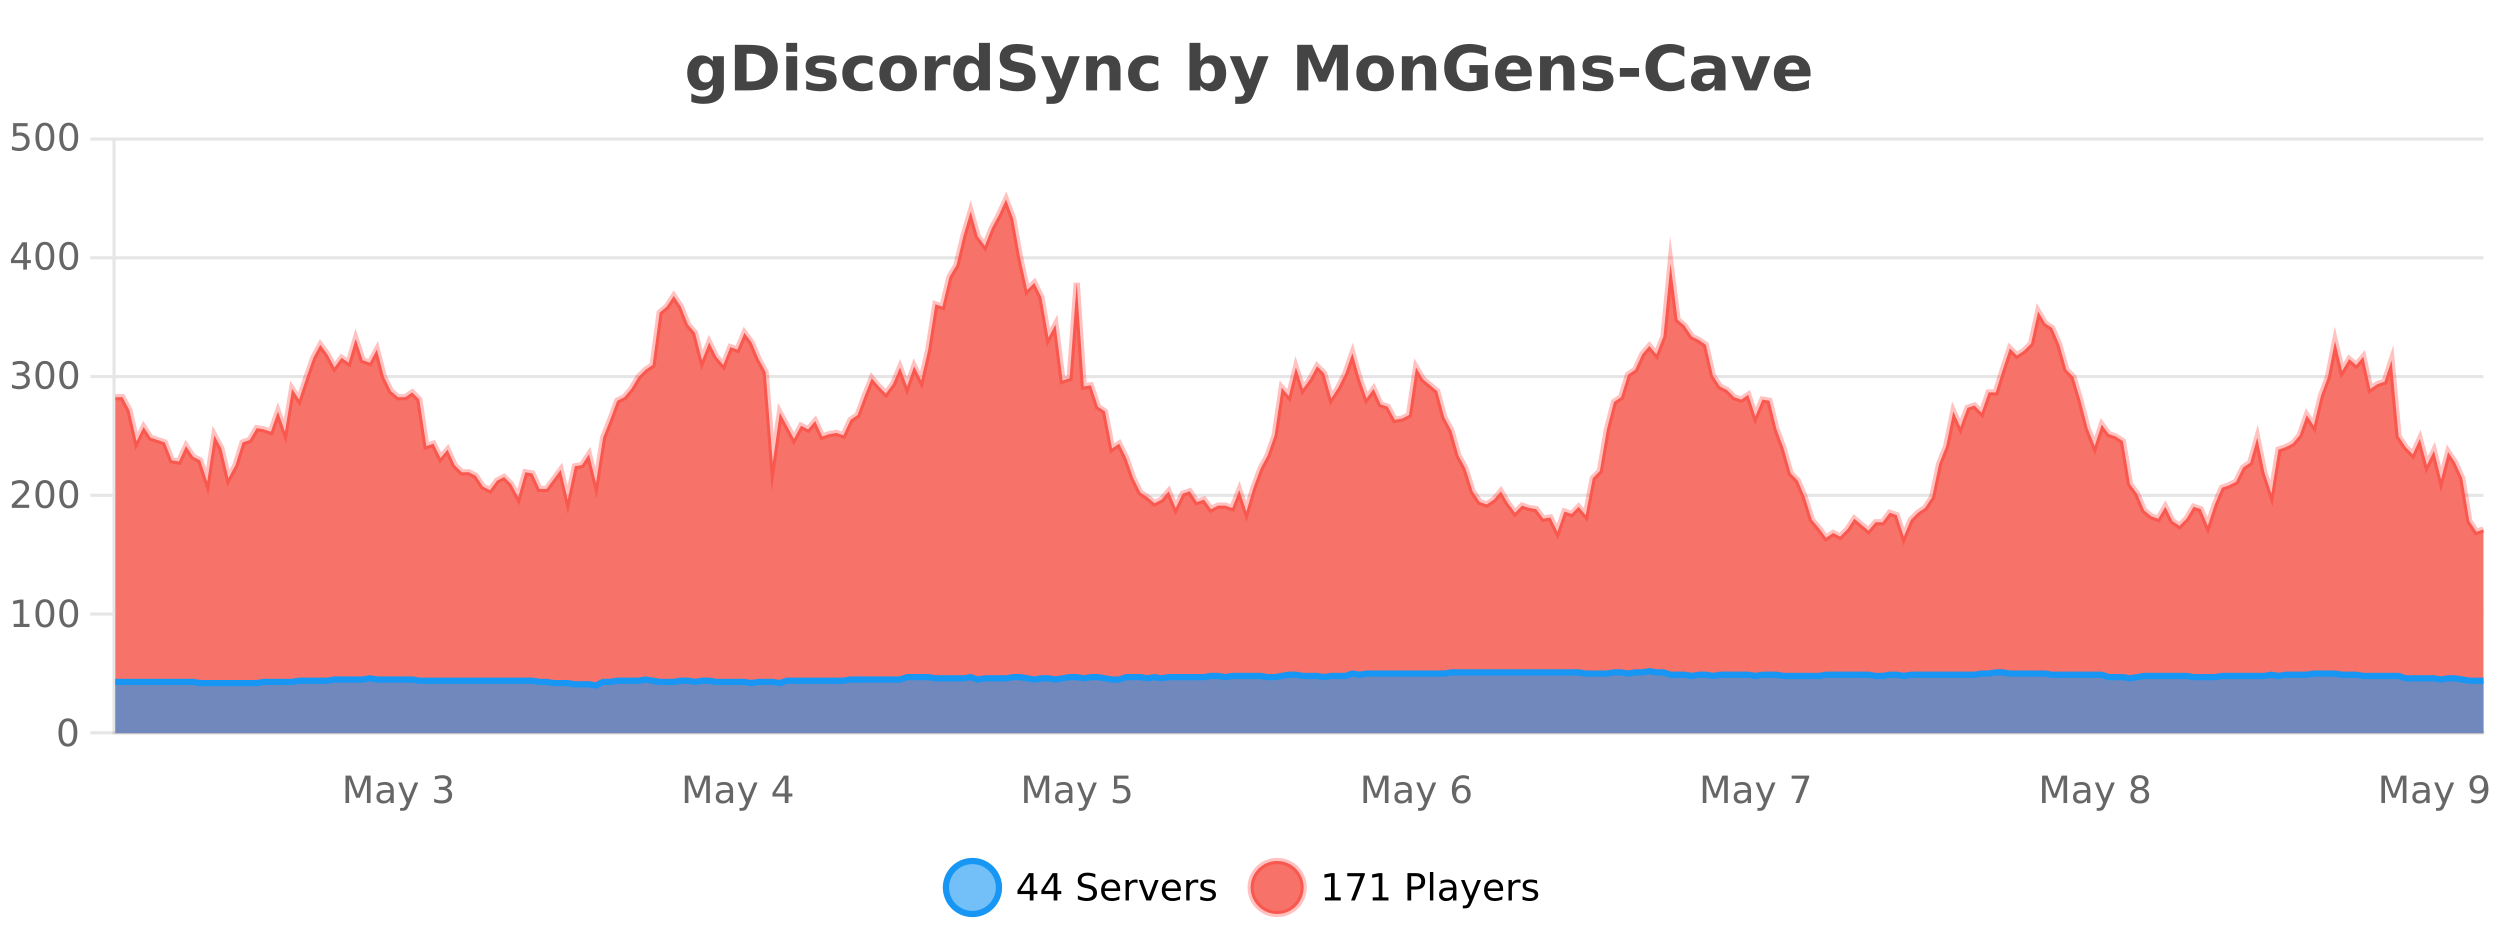 <?xml version="1.0" encoding="UTF-8"?>
<svg xmlns="http://www.w3.org/2000/svg" xmlns:xlink="http://www.w3.org/1999/xlink" width="800pt" height="300pt" viewBox="0 0 800 300" version="1.1">
<defs>
<clipPath id="clip1">
  <path d="M 274 263 L 348 263 L 348 300 L 274 300 Z M 274 263 "/>
</clipPath>
<clipPath id="clip2">
  <path d="M 371 263 L 446 263 L 446 300 L 371 300 Z M 371 263 "/>
</clipPath>
<clipPath id="clip3">
  <path d="M 36.906 63 L 794.707 63 L 794.707 234.602 L 36.906 234.602 Z M 36.906 63 "/>
</clipPath>
<clipPath id="clip4">
  <path d="M 35.906 43 L 795.707 43 L 795.707 201 L 35.906 201 Z M 35.906 43 "/>
</clipPath>
<clipPath id="clip5">
  <path d="M 36.906 214 L 794.707 214 L 794.707 234.602 L 36.906 234.602 Z M 36.906 214 "/>
</clipPath>
<clipPath id="clip6">
  <path d="M 35.906 186 L 795.707 186 L 795.707 235.602 L 35.906 235.602 Z M 35.906 186 "/>
</clipPath>
</defs>
<g id="surface5781521">
<rect x="0" y="0" width="800" height="300" style="fill:rgb(100%,100%,100%);fill-opacity:1;stroke:none;"/>
<path style="fill:none;stroke-width:1;stroke-linecap:butt;stroke-linejoin:miter;stroke:rgb(0%,0%,0%);stroke-opacity:0.098;stroke-miterlimit:10;" d="M 37 234.5 L 794.707 234.5 "/>
<path style="fill:none;stroke-width:1;stroke-linecap:butt;stroke-linejoin:miter;stroke:rgb(0%,0%,0%);stroke-opacity:0.098;stroke-miterlimit:10;" d="M 28.906 234.5 L 36 234.5 "/>
<path style="fill:none;stroke-width:1;stroke-linecap:butt;stroke-linejoin:miter;stroke:rgb(0%,0%,0%);stroke-opacity:0.098;stroke-miterlimit:10;" d="M 37 196.5 L 794.707 196.5 "/>
<path style="fill:none;stroke-width:1;stroke-linecap:butt;stroke-linejoin:miter;stroke:rgb(0%,0%,0%);stroke-opacity:0.098;stroke-miterlimit:10;" d="M 28.906 196.5 L 36 196.5 "/>
<path style="fill:none;stroke-width:1;stroke-linecap:butt;stroke-linejoin:miter;stroke:rgb(0%,0%,0%);stroke-opacity:0.098;stroke-miterlimit:10;" d="M 37 158.5 L 794.707 158.5 "/>
<path style="fill:none;stroke-width:1;stroke-linecap:butt;stroke-linejoin:miter;stroke:rgb(0%,0%,0%);stroke-opacity:0.098;stroke-miterlimit:10;" d="M 28.906 158.5 L 36 158.5 "/>
<path style="fill:none;stroke-width:1;stroke-linecap:butt;stroke-linejoin:miter;stroke:rgb(0%,0%,0%);stroke-opacity:0.098;stroke-miterlimit:10;" d="M 37 120.5 L 794.707 120.5 "/>
<path style="fill:none;stroke-width:1;stroke-linecap:butt;stroke-linejoin:miter;stroke:rgb(0%,0%,0%);stroke-opacity:0.098;stroke-miterlimit:10;" d="M 28.906 120.5 L 36 120.5 "/>
<path style="fill:none;stroke-width:1;stroke-linecap:butt;stroke-linejoin:miter;stroke:rgb(0%,0%,0%);stroke-opacity:0.098;stroke-miterlimit:10;" d="M 37 82.5 L 794.707 82.5 "/>
<path style="fill:none;stroke-width:1;stroke-linecap:butt;stroke-linejoin:miter;stroke:rgb(0%,0%,0%);stroke-opacity:0.098;stroke-miterlimit:10;" d="M 28.906 82.5 L 36 82.5 "/>
<path style="fill:none;stroke-width:1;stroke-linecap:butt;stroke-linejoin:miter;stroke:rgb(0%,0%,0%);stroke-opacity:0.098;stroke-miterlimit:10;" d="M 37 44.5 L 794.707 44.5 "/>
<path style="fill:none;stroke-width:1;stroke-linecap:butt;stroke-linejoin:miter;stroke:rgb(0%,0%,0%);stroke-opacity:0.098;stroke-miterlimit:10;" d="M 28.906 44.5 L 36 44.5 "/>
<path style=" stroke:none;fill-rule:nonzero;fill:rgb(9.02%,58.824%,95.294%);fill-opacity:0.6;" d="M 319.672 284 C 319.672 288.688 315.871 292.484 311.188 292.484 C 306.5 292.484 302.699 288.688 302.699 284 C 302.699 279.312 306.5 275.516 311.188 275.516 C 315.871 275.516 319.672 279.312 319.672 284 Z M 319.672 284 "/>
<g clip-path="url(#clip1)" clip-rule="nonzero">
<path style="fill:none;stroke-width:2;stroke-linecap:butt;stroke-linejoin:miter;stroke:rgb(9.02%,58.824%,95.294%);stroke-opacity:1;stroke-miterlimit:10;" d="M 319.672 284 C 319.672 288.688 315.871 292.484 311.188 292.484 C 306.5 292.484 302.699 288.688 302.699 284 C 302.699 279.312 306.5 275.516 311.188 275.516 C 315.871 275.516 319.672 279.312 319.672 284 Z M 319.672 284 "/>
</g>
<path style=" stroke:none;fill-rule:nonzero;fill:rgb(0%,0%,0%);fill-opacity:1;" d="M 329.531 280.438 L 326.547 285.109 L 329.531 285.109 Z M 329.219 279.406 L 330.719 279.406 L 330.719 285.109 L 331.969 285.109 L 331.969 286.094 L 330.719 286.094 L 330.719 288.156 L 329.531 288.156 L 329.531 286.094 L 325.594 286.094 L 325.594 284.953 Z M 337.168 280.438 L 334.184 285.109 L 337.168 285.109 Z M 336.855 279.406 L 338.355 279.406 L 338.355 285.109 L 339.605 285.109 L 339.605 286.094 L 338.355 286.094 L 338.355 288.156 L 337.168 288.156 L 337.168 286.094 L 333.23 286.094 L 333.23 284.953 Z M 350.508 279.688 L 350.508 280.844 C 350.059 280.637 349.633 280.48 349.227 280.375 C 348.828 280.262 348.449 280.203 348.086 280.203 C 347.438 280.203 346.938 280.328 346.586 280.578 C 346.242 280.828 346.07 281.188 346.07 281.656 C 346.07 282.043 346.184 282.336 346.414 282.531 C 346.641 282.73 347.086 282.887 347.742 283 L 348.445 283.156 C 349.328 283.324 349.98 283.621 350.398 284.047 C 350.824 284.465 351.039 285.027 351.039 285.734 C 351.039 286.59 350.75 287.234 350.18 287.672 C 349.617 288.109 348.781 288.328 347.68 288.328 C 347.273 288.328 346.836 288.281 346.367 288.188 C 345.898 288.094 345.414 287.953 344.914 287.766 L 344.914 286.547 C 345.391 286.82 345.859 287.023 346.32 287.156 C 346.789 287.293 347.242 287.359 347.68 287.359 C 348.355 287.359 348.875 287.23 349.242 286.969 C 349.617 286.699 349.805 286.32 349.805 285.828 C 349.805 285.402 349.668 285.07 349.398 284.828 C 349.137 284.578 348.703 284.398 348.102 284.281 L 347.383 284.141 C 346.496 283.965 345.855 283.688 345.461 283.312 C 345.074 282.938 344.883 282.418 344.883 281.75 C 344.883 280.969 345.152 280.359 345.695 279.922 C 346.234 279.477 346.984 279.25 347.945 279.25 C 348.359 279.25 348.777 279.289 349.195 279.359 C 349.621 279.434 350.059 279.543 350.508 279.688 Z M 358.453 284.609 L 358.453 285.125 L 353.484 285.125 C 353.535 285.875 353.758 286.445 354.156 286.828 C 354.562 287.215 355.117 287.406 355.828 287.406 C 356.242 287.406 356.645 287.359 357.031 287.266 C 357.426 287.164 357.816 287.008 358.203 286.797 L 358.203 287.828 C 357.805 287.984 357.406 288.105 357 288.188 C 356.594 288.281 356.18 288.328 355.766 288.328 C 354.723 288.328 353.895 288.027 353.281 287.422 C 352.664 286.809 352.359 285.98 352.359 284.938 C 352.359 283.867 352.648 283.016 353.234 282.391 C 353.816 281.758 354.598 281.438 355.578 281.438 C 356.461 281.438 357.16 281.727 357.672 282.297 C 358.191 282.859 358.453 283.633 358.453 284.609 Z M 357.375 284.281 C 357.363 283.699 357.195 283.23 356.875 282.875 C 356.551 282.523 356.125 282.344 355.594 282.344 C 354.988 282.344 354.504 282.516 354.141 282.859 C 353.785 283.203 353.582 283.684 353.531 284.297 Z M 364.023 282.594 C 363.898 282.531 363.762 282.484 363.617 282.453 C 363.48 282.414 363.324 282.391 363.148 282.391 C 362.543 282.391 362.074 282.59 361.742 282.984 C 361.418 283.383 361.258 283.953 361.258 284.703 L 361.258 288.156 L 360.18 288.156 L 360.18 281.594 L 361.258 281.594 L 361.258 282.609 C 361.484 282.215 361.781 281.922 362.148 281.734 C 362.512 281.539 362.953 281.438 363.477 281.438 C 363.547 281.438 363.625 281.445 363.711 281.453 C 363.805 281.465 363.902 281.48 364.008 281.5 Z M 364.379 281.594 L 365.52 281.594 L 367.566 287.094 L 369.629 281.594 L 370.77 281.594 L 368.301 288.156 L 366.832 288.156 Z M 377.871 284.609 L 377.871 285.125 L 372.902 285.125 C 372.953 285.875 373.176 286.445 373.574 286.828 C 373.98 287.215 374.535 287.406 375.246 287.406 C 375.66 287.406 376.062 287.359 376.449 287.266 C 376.844 287.164 377.234 287.008 377.621 286.797 L 377.621 287.828 C 377.223 287.984 376.824 288.105 376.418 288.188 C 376.012 288.281 375.598 288.328 375.184 288.328 C 374.141 288.328 373.312 288.027 372.699 287.422 C 372.082 286.809 371.777 285.98 371.777 284.938 C 371.777 283.867 372.066 283.016 372.652 282.391 C 373.234 281.758 374.016 281.438 374.996 281.438 C 375.879 281.438 376.578 281.727 377.09 282.297 C 377.609 282.859 377.871 283.633 377.871 284.609 Z M 376.793 284.281 C 376.781 283.699 376.613 283.23 376.293 282.875 C 375.969 282.523 375.543 282.344 375.012 282.344 C 374.406 282.344 373.922 282.516 373.559 282.859 C 373.203 283.203 373 283.684 372.949 284.297 Z M 383.441 282.594 C 383.316 282.531 383.18 282.484 383.035 282.453 C 382.898 282.414 382.742 282.391 382.566 282.391 C 381.961 282.391 381.492 282.59 381.16 282.984 C 380.836 283.383 380.676 283.953 380.676 284.703 L 380.676 288.156 L 379.598 288.156 L 379.598 281.594 L 380.676 281.594 L 380.676 282.609 C 380.902 282.215 381.199 281.922 381.566 281.734 C 381.93 281.539 382.371 281.438 382.895 281.438 C 382.965 281.438 383.043 281.445 383.129 281.453 C 383.223 281.465 383.32 281.48 383.426 281.5 Z M 388.75 281.781 L 388.75 282.812 C 388.445 282.656 388.129 282.543 387.797 282.469 C 387.473 282.387 387.133 282.344 386.781 282.344 C 386.25 282.344 385.848 282.43 385.578 282.594 C 385.305 282.75 385.172 282.996 385.172 283.328 C 385.172 283.578 385.266 283.777 385.453 283.922 C 385.648 284.059 386.039 284.188 386.625 284.312 L 386.984 284.406 C 387.754 284.562 388.301 284.793 388.625 285.094 C 388.945 285.398 389.109 285.812 389.109 286.344 C 389.109 286.961 388.863 287.445 388.375 287.797 C 387.895 288.152 387.234 288.328 386.391 288.328 C 386.035 288.328 385.664 288.289 385.281 288.219 C 384.906 288.156 384.508 288.059 384.094 287.922 L 384.094 286.797 C 384.488 287.008 384.879 287.164 385.266 287.266 C 385.648 287.371 386.035 287.422 386.422 287.422 C 386.922 287.422 387.305 287.34 387.578 287.172 C 387.859 286.996 388 286.746 388 286.422 C 388 286.133 387.898 285.906 387.703 285.75 C 387.504 285.594 387.07 285.445 386.406 285.297 L 386.031 285.219 C 385.363 285.074 384.879 284.855 384.578 284.562 C 384.285 284.273 384.141 283.875 384.141 283.375 C 384.141 282.75 384.359 282.273 384.797 281.938 C 385.234 281.605 385.852 281.438 386.656 281.438 C 387.051 281.438 387.426 281.469 387.781 281.531 C 388.133 281.586 388.457 281.668 388.75 281.781 Z M 321.188 277.016 "/>
<path style=" stroke:none;fill-rule:nonzero;fill:rgb(96.863%,44.706%,40.784%);fill-opacity:1;" d="M 417.172 284 C 417.172 288.688 413.375 292.484 408.688 292.484 C 404 292.484 400.203 288.688 400.203 284 C 400.203 279.312 404 275.516 408.688 275.516 C 413.375 275.516 417.172 279.312 417.172 284 Z M 417.172 284 "/>
<g clip-path="url(#clip2)" clip-rule="nonzero">
<path style="fill:none;stroke-width:2;stroke-linecap:butt;stroke-linejoin:miter;stroke:rgb(100%,4.706%,0%);stroke-opacity:0.247;stroke-miterlimit:10;" d="M 417.172 284 C 417.172 288.688 413.375 292.484 408.688 292.484 C 404 292.484 400.203 288.688 400.203 284 C 400.203 279.312 404 275.516 408.688 275.516 C 413.375 275.516 417.172 279.312 417.172 284 Z M 417.172 284 "/>
</g>
<path style=" stroke:none;fill-rule:nonzero;fill:rgb(0%,0%,0%);fill-opacity:1;" d="M 423.984 287.156 L 425.922 287.156 L 425.922 280.484 L 423.812 280.906 L 423.812 279.828 L 425.906 279.406 L 427.094 279.406 L 427.094 287.156 L 429.031 287.156 L 429.031 288.156 L 423.984 288.156 Z M 431.121 279.406 L 436.746 279.406 L 436.746 279.906 L 433.574 288.156 L 432.34 288.156 L 435.324 280.406 L 431.121 280.406 Z M 439.258 287.156 L 441.195 287.156 L 441.195 280.484 L 439.086 280.906 L 439.086 279.828 L 441.18 279.406 L 442.367 279.406 L 442.367 287.156 L 444.305 287.156 L 444.305 288.156 L 439.258 288.156 Z M 451.578 280.375 L 451.578 283.672 L 453.062 283.672 C 453.613 283.672 454.039 283.531 454.344 283.25 C 454.645 282.961 454.797 282.547 454.797 282.016 C 454.797 281.496 454.645 281.094 454.344 280.812 C 454.039 280.523 453.613 280.375 453.062 280.375 Z M 450.391 279.406 L 453.062 279.406 C 454.051 279.406 454.797 279.633 455.297 280.078 C 455.797 280.516 456.047 281.164 456.047 282.016 C 456.047 282.883 455.797 283.539 455.297 283.984 C 454.797 284.422 454.051 284.641 453.062 284.641 L 451.578 284.641 L 451.578 288.156 L 450.391 288.156 Z M 457.582 279.031 L 458.66 279.031 L 458.66 288.156 L 457.582 288.156 Z M 463.898 284.859 C 463.031 284.859 462.43 284.961 462.086 285.156 C 461.75 285.355 461.586 285.695 461.586 286.172 C 461.586 286.559 461.711 286.867 461.961 287.094 C 462.219 287.312 462.562 287.422 462.992 287.422 C 463.594 287.422 464.074 287.215 464.43 286.797 C 464.793 286.371 464.977 285.805 464.977 285.094 L 464.977 284.859 Z M 466.055 284.406 L 466.055 288.156 L 464.977 288.156 L 464.977 287.156 C 464.727 287.555 464.418 287.852 464.055 288.047 C 463.688 288.234 463.242 288.328 462.711 288.328 C 462.031 288.328 461.496 288.141 461.102 287.766 C 460.703 287.383 460.508 286.875 460.508 286.25 C 460.508 285.512 460.75 284.953 461.242 284.578 C 461.742 284.203 462.48 284.016 463.461 284.016 L 464.977 284.016 L 464.977 283.906 C 464.977 283.406 464.809 283.023 464.477 282.75 C 464.152 282.48 463.699 282.344 463.117 282.344 C 462.742 282.344 462.371 282.391 462.008 282.484 C 461.652 282.578 461.312 282.715 460.992 282.891 L 460.992 281.891 C 461.387 281.734 461.766 281.621 462.133 281.547 C 462.508 281.477 462.871 281.438 463.227 281.438 C 464.172 281.438 464.883 281.684 465.352 282.172 C 465.82 282.664 466.055 283.406 466.055 284.406 Z M 471.004 288.766 C 470.699 289.547 470.402 290.055 470.113 290.297 C 469.82 290.535 469.434 290.656 468.957 290.656 L 468.098 290.656 L 468.098 289.75 L 468.723 289.75 C 469.023 289.75 469.254 289.676 469.41 289.531 C 469.574 289.395 469.758 289.066 469.957 288.547 L 470.16 288.047 L 467.504 281.594 L 468.645 281.594 L 470.691 286.719 L 472.754 281.594 L 473.895 281.594 Z M 480.996 284.609 L 480.996 285.125 L 476.027 285.125 C 476.078 285.875 476.301 286.445 476.699 286.828 C 477.105 287.215 477.66 287.406 478.371 287.406 C 478.785 287.406 479.188 287.359 479.574 287.266 C 479.969 287.164 480.359 287.008 480.746 286.797 L 480.746 287.828 C 480.348 287.984 479.949 288.105 479.543 288.188 C 479.137 288.281 478.723 288.328 478.309 288.328 C 477.266 288.328 476.438 288.027 475.824 287.422 C 475.207 286.809 474.902 285.98 474.902 284.938 C 474.902 283.867 475.191 283.016 475.777 282.391 C 476.359 281.758 477.141 281.438 478.121 281.438 C 479.004 281.438 479.703 281.727 480.215 282.297 C 480.734 282.859 480.996 283.633 480.996 284.609 Z M 479.918 284.281 C 479.906 283.699 479.738 283.23 479.418 282.875 C 479.094 282.523 478.668 282.344 478.137 282.344 C 477.531 282.344 477.047 282.516 476.684 282.859 C 476.328 283.203 476.125 283.684 476.074 284.297 Z M 486.566 282.594 C 486.441 282.531 486.305 282.484 486.16 282.453 C 486.023 282.414 485.867 282.391 485.691 282.391 C 485.086 282.391 484.617 282.59 484.285 282.984 C 483.961 283.383 483.801 283.953 483.801 284.703 L 483.801 288.156 L 482.723 288.156 L 482.723 281.594 L 483.801 281.594 L 483.801 282.609 C 484.027 282.215 484.324 281.922 484.691 281.734 C 485.055 281.539 485.496 281.438 486.02 281.438 C 486.09 281.438 486.168 281.445 486.254 281.453 C 486.348 281.465 486.445 281.48 486.551 281.5 Z M 491.875 281.781 L 491.875 282.812 C 491.57 282.656 491.254 282.543 490.922 282.469 C 490.598 282.387 490.258 282.344 489.906 282.344 C 489.375 282.344 488.973 282.43 488.703 282.594 C 488.43 282.75 488.297 282.996 488.297 283.328 C 488.297 283.578 488.391 283.777 488.578 283.922 C 488.773 284.059 489.164 284.188 489.75 284.312 L 490.109 284.406 C 490.879 284.562 491.426 284.793 491.75 285.094 C 492.07 285.398 492.234 285.812 492.234 286.344 C 492.234 286.961 491.988 287.445 491.5 287.797 C 491.02 288.152 490.359 288.328 489.516 288.328 C 489.16 288.328 488.789 288.289 488.406 288.219 C 488.031 288.156 487.633 288.059 487.219 287.922 L 487.219 286.797 C 487.613 287.008 488.004 287.164 488.391 287.266 C 488.773 287.371 489.16 287.422 489.547 287.422 C 490.047 287.422 490.43 287.34 490.703 287.172 C 490.984 286.996 491.125 286.746 491.125 286.422 C 491.125 286.133 491.023 285.906 490.828 285.75 C 490.629 285.594 490.195 285.445 489.531 285.297 L 489.156 285.219 C 488.488 285.074 488.004 284.855 487.703 284.562 C 487.41 284.273 487.266 283.875 487.266 283.375 C 487.266 282.75 487.484 282.273 487.922 281.938 C 488.359 281.605 488.977 281.438 489.781 281.438 C 490.176 281.438 490.551 281.469 490.906 281.531 C 491.258 281.586 491.582 281.668 491.875 281.781 Z M 418.688 277.016 "/>
<path style=" stroke:none;fill-rule:nonzero;fill:rgb(26.667%,26.667%,26.667%);fill-opacity:1;" d="M 228.125 27.062 C 227.645 27.699 227.113 28.168 226.531 28.469 C 225.945 28.773 225.273 28.922 224.516 28.922 C 223.18 28.922 222.078 28.398 221.203 27.344 C 220.336 26.293 219.906 24.953 219.906 23.328 C 219.906 21.695 220.336 20.355 221.203 19.312 C 222.078 18.262 223.18 17.734 224.516 17.734 C 225.273 17.734 225.945 17.887 226.531 18.188 C 227.113 18.492 227.645 18.965 228.125 19.609 L 228.125 17.984 L 231.641 17.984 L 231.641 27.812 C 231.641 29.57 231.082 30.914 229.969 31.844 C 228.863 32.77 227.254 33.234 225.141 33.234 C 224.461 33.234 223.801 33.18 223.156 33.078 C 222.52 32.973 221.879 32.816 221.234 32.609 L 221.234 29.875 C 221.848 30.227 222.445 30.488 223.031 30.656 C 223.613 30.832 224.203 30.922 224.797 30.922 C 225.941 30.922 226.781 30.672 227.312 30.172 C 227.852 29.672 228.125 28.887 228.125 27.812 Z M 225.812 20.266 C 225.094 20.266 224.531 20.531 224.125 21.062 C 223.719 21.594 223.516 22.352 223.516 23.328 C 223.516 24.328 223.707 25.09 224.094 25.609 C 224.488 26.121 225.062 26.375 225.812 26.375 C 226.539 26.375 227.109 26.109 227.516 25.578 C 227.922 25.047 228.125 24.297 228.125 23.328 C 228.125 22.352 227.922 21.594 227.516 21.062 C 227.109 20.531 226.539 20.266 225.812 20.266 Z M 238.91 17.188 L 238.91 26.078 L 240.254 26.078 C 241.793 26.078 242.973 25.699 243.785 24.938 C 244.598 24.18 245.004 23.07 245.004 21.609 C 245.004 20.172 244.598 19.078 243.785 18.328 C 242.98 17.57 241.805 17.188 240.254 17.188 Z M 235.16 14.344 L 239.113 14.344 C 241.332 14.344 242.98 14.5 244.066 14.812 C 245.148 15.125 246.074 15.664 246.848 16.422 C 247.535 17.078 248.043 17.84 248.379 18.703 C 248.711 19.559 248.879 20.527 248.879 21.609 C 248.879 22.715 248.711 23.699 248.379 24.562 C 248.043 25.43 247.535 26.188 246.848 26.844 C 246.066 27.594 245.129 28.133 244.035 28.453 C 242.941 28.766 241.301 28.922 239.113 28.922 L 235.16 28.922 Z M 251.605 17.984 L 255.09 17.984 L 255.09 28.922 L 251.605 28.922 Z M 251.605 13.719 L 255.09 13.719 L 255.09 16.578 L 251.605 16.578 Z M 266.992 18.328 L 266.992 20.984 C 266.25 20.672 265.531 20.438 264.836 20.281 C 264.137 20.125 263.477 20.047 262.852 20.047 C 262.195 20.047 261.703 20.133 261.383 20.297 C 261.059 20.465 260.898 20.719 260.898 21.062 C 260.898 21.344 261.016 21.559 261.258 21.703 C 261.508 21.852 261.945 21.961 262.57 22.031 L 263.195 22.125 C 264.984 22.355 266.188 22.73 266.805 23.25 C 267.418 23.773 267.727 24.59 267.727 25.703 C 267.727 26.871 267.293 27.746 266.43 28.328 C 265.574 28.914 264.297 29.203 262.602 29.203 C 261.871 29.203 261.121 29.145 260.352 29.031 C 259.578 28.918 258.789 28.746 257.977 28.516 L 257.977 25.859 C 258.672 26.203 259.387 26.461 260.117 26.625 C 260.844 26.793 261.59 26.875 262.352 26.875 C 263.039 26.875 263.555 26.781 263.898 26.594 C 264.242 26.406 264.414 26.125 264.414 25.75 C 264.414 25.438 264.293 25.211 264.055 25.062 C 263.812 24.906 263.34 24.789 262.633 24.703 L 262.023 24.625 C 260.461 24.43 259.367 24.07 258.742 23.547 C 258.117 23.016 257.805 22.215 257.805 21.141 C 257.805 19.984 258.199 19.125 258.992 18.562 C 259.793 18 261.012 17.719 262.648 17.719 C 263.293 17.719 263.969 17.773 264.68 17.875 C 265.387 17.969 266.156 18.121 266.992 18.328 Z M 279.195 18.328 L 279.195 21.172 C 278.727 20.852 278.25 20.609 277.773 20.453 C 277.293 20.297 276.793 20.219 276.273 20.219 C 275.305 20.219 274.543 20.508 273.992 21.078 C 273.449 21.641 273.18 22.438 273.18 23.469 C 273.18 24.492 273.449 25.289 273.992 25.859 C 274.543 26.422 275.305 26.703 276.273 26.703 C 276.824 26.703 277.344 26.625 277.836 26.469 C 278.324 26.305 278.777 26.059 279.195 25.734 L 279.195 28.594 C 278.652 28.805 278.102 28.953 277.539 29.047 C 276.977 29.148 276.406 29.203 275.836 29.203 C 273.867 29.203 272.324 28.699 271.211 27.688 C 270.094 26.68 269.539 25.273 269.539 23.469 C 269.539 21.656 270.094 20.246 271.211 19.234 C 272.324 18.227 273.867 17.719 275.836 17.719 C 276.406 17.719 276.969 17.773 277.523 17.875 C 278.086 17.969 278.641 18.121 279.195 18.328 Z M 287.422 20.219 C 286.641 20.219 286.047 20.5 285.641 21.062 C 285.234 21.617 285.031 22.418 285.031 23.469 C 285.031 24.512 285.234 25.312 285.641 25.875 C 286.047 26.43 286.641 26.703 287.422 26.703 C 288.18 26.703 288.758 26.43 289.156 25.875 C 289.562 25.312 289.766 24.512 289.766 23.469 C 289.766 22.418 289.562 21.617 289.156 21.062 C 288.758 20.5 288.18 20.219 287.422 20.219 Z M 287.422 17.719 C 289.297 17.719 290.758 18.23 291.812 19.25 C 292.875 20.262 293.406 21.668 293.406 23.469 C 293.406 25.262 292.875 26.668 291.812 27.688 C 290.758 28.699 289.297 29.203 287.422 29.203 C 285.523 29.203 284.047 28.699 282.984 27.688 C 281.922 26.668 281.391 25.262 281.391 23.469 C 281.391 21.668 281.922 20.262 282.984 19.25 C 284.047 18.23 285.523 17.719 287.422 17.719 Z M 304.086 20.969 C 303.773 20.824 303.465 20.719 303.164 20.656 C 302.859 20.586 302.559 20.547 302.258 20.547 C 301.352 20.547 300.652 20.836 300.164 21.406 C 299.684 21.98 299.445 22.805 299.445 23.875 L 299.445 28.922 L 295.961 28.922 L 295.961 17.984 L 299.445 17.984 L 299.445 19.781 C 299.891 19.062 300.406 18.543 300.992 18.219 C 301.574 17.887 302.273 17.719 303.086 17.719 C 303.211 17.719 303.34 17.727 303.477 17.734 C 303.609 17.746 303.809 17.766 304.07 17.797 Z M 313.262 19.578 L 313.262 13.719 L 316.777 13.719 L 316.777 28.922 L 313.262 28.922 L 313.262 27.344 C 312.781 27.992 312.25 28.465 311.668 28.766 C 311.082 29.055 310.41 29.203 309.652 29.203 C 308.309 29.203 307.203 28.668 306.34 27.594 C 305.473 26.523 305.043 25.148 305.043 23.469 C 305.043 21.781 305.473 20.402 306.34 19.328 C 307.203 18.258 308.309 17.719 309.652 17.719 C 310.41 17.719 311.082 17.871 311.668 18.172 C 312.25 18.477 312.781 18.945 313.262 19.578 Z M 310.949 26.672 C 311.699 26.672 312.27 26.402 312.668 25.859 C 313.062 25.309 313.262 24.512 313.262 23.469 C 313.262 22.43 313.062 21.637 312.668 21.094 C 312.27 20.543 311.699 20.266 310.949 20.266 C 310.207 20.266 309.641 20.543 309.246 21.094 C 308.848 21.637 308.652 22.43 308.652 23.469 C 308.652 24.512 308.848 25.309 309.246 25.859 C 309.641 26.402 310.207 26.672 310.949 26.672 Z M 330.438 14.797 L 330.438 17.891 C 329.633 17.527 328.852 17.258 328.094 17.078 C 327.332 16.891 326.613 16.797 325.938 16.797 C 325.039 16.797 324.375 16.922 323.938 17.172 C 323.508 17.422 323.297 17.809 323.297 18.328 C 323.297 18.715 323.441 19.016 323.734 19.234 C 324.023 19.453 324.551 19.641 325.312 19.797 L 326.906 20.125 C 328.531 20.449 329.68 20.945 330.359 21.609 C 331.047 22.277 331.391 23.219 331.391 24.438 C 331.391 26.043 330.91 27.242 329.953 28.031 C 329.004 28.812 327.551 29.203 325.594 29.203 C 324.664 29.203 323.734 29.113 322.797 28.938 C 321.867 28.762 320.941 28.5 320.016 28.156 L 320.016 24.984 C 320.941 25.484 321.836 25.859 322.703 26.109 C 323.578 26.359 324.422 26.484 325.234 26.484 C 326.055 26.484 326.68 26.352 327.109 26.078 C 327.547 25.797 327.766 25.402 327.766 24.891 C 327.766 24.445 327.613 24.094 327.312 23.844 C 327.02 23.594 326.43 23.371 325.547 23.172 L 324.094 22.859 C 322.633 22.547 321.566 22.055 320.891 21.375 C 320.223 20.688 319.891 19.762 319.891 18.594 C 319.891 17.148 320.359 16.031 321.297 15.25 C 322.234 14.469 323.582 14.078 325.344 14.078 C 326.145 14.078 326.969 14.141 327.812 14.266 C 328.656 14.383 329.531 14.559 330.438 14.797 Z M 333.109 17.984 L 336.594 17.984 L 339.547 25.406 L 342.047 17.984 L 345.531 17.984 L 340.938 29.953 C 340.477 31.172 339.938 32.02 339.312 32.5 C 338.695 32.988 337.891 33.234 336.891 33.234 L 334.859 33.234 L 334.859 30.938 L 335.953 30.938 C 336.547 30.938 336.977 30.844 337.25 30.656 C 337.52 30.469 337.727 30.129 337.875 29.641 L 337.984 29.344 Z M 358.566 22.266 L 358.566 28.922 L 355.051 28.922 L 355.051 23.828 C 355.051 22.883 355.027 22.23 354.988 21.875 C 354.945 21.512 354.871 21.246 354.77 21.078 C 354.633 20.852 354.445 20.672 354.207 20.547 C 353.977 20.422 353.711 20.359 353.41 20.359 C 352.68 20.359 352.105 20.641 351.691 21.203 C 351.273 21.766 351.066 22.547 351.066 23.547 L 351.066 28.922 L 347.582 28.922 L 347.582 17.984 L 351.066 17.984 L 351.066 19.578 C 351.598 18.945 352.16 18.477 352.754 18.172 C 353.348 17.871 353.996 17.719 354.707 17.719 C 355.977 17.719 356.934 18.109 357.582 18.891 C 358.238 19.664 358.566 20.789 358.566 22.266 Z M 370.648 18.328 L 370.648 21.172 C 370.18 20.852 369.703 20.609 369.227 20.453 C 368.746 20.297 368.246 20.219 367.727 20.219 C 366.758 20.219 365.996 20.508 365.445 21.078 C 364.902 21.641 364.633 22.438 364.633 23.469 C 364.633 24.492 364.902 25.289 365.445 25.859 C 365.996 26.422 366.758 26.703 367.727 26.703 C 368.277 26.703 368.797 26.625 369.289 26.469 C 369.777 26.305 370.23 26.059 370.648 25.734 L 370.648 28.594 C 370.105 28.805 369.555 28.953 368.992 29.047 C 368.43 29.148 367.859 29.203 367.289 29.203 C 365.32 29.203 363.777 28.699 362.664 27.688 C 361.547 26.68 360.992 25.273 360.992 23.469 C 360.992 21.656 361.547 20.246 362.664 19.234 C 363.777 18.227 365.32 17.719 367.289 17.719 C 367.859 17.719 368.422 17.773 368.977 17.875 C 369.539 17.969 370.094 18.121 370.648 18.328 Z M 386.453 26.672 C 387.203 26.672 387.773 26.402 388.172 25.859 C 388.566 25.309 388.766 24.512 388.766 23.469 C 388.766 22.43 388.566 21.637 388.172 21.094 C 387.773 20.543 387.203 20.266 386.453 20.266 C 385.703 20.266 385.125 20.543 384.719 21.094 C 384.32 21.637 384.125 22.43 384.125 23.469 C 384.125 24.5 384.32 25.293 384.719 25.844 C 385.125 26.398 385.703 26.672 386.453 26.672 Z M 384.125 19.578 C 384.613 18.945 385.148 18.477 385.734 18.172 C 386.316 17.871 386.988 17.719 387.75 17.719 C 389.102 17.719 390.211 18.258 391.078 19.328 C 391.941 20.402 392.375 21.781 392.375 23.469 C 392.375 25.148 391.941 26.523 391.078 27.594 C 390.211 28.668 389.102 29.203 387.75 29.203 C 386.988 29.203 386.316 29.051 385.734 28.75 C 385.148 28.449 384.613 27.98 384.125 27.344 L 384.125 28.922 L 380.641 28.922 L 380.641 13.719 L 384.125 13.719 Z M 393.516 17.984 L 397 17.984 L 399.953 25.406 L 402.453 17.984 L 405.938 17.984 L 401.344 29.953 C 400.883 31.172 400.344 32.02 399.719 32.5 C 399.102 32.988 398.297 33.234 397.297 33.234 L 395.266 33.234 L 395.266 30.938 L 396.359 30.938 C 396.953 30.938 397.383 30.844 397.656 30.656 C 397.926 30.469 398.133 30.129 398.281 29.641 L 398.391 29.344 Z M 415.109 14.344 L 419.891 14.344 L 423.203 22.141 L 426.547 14.344 L 431.328 14.344 L 431.328 28.922 L 427.766 28.922 L 427.766 18.25 L 424.406 26.125 L 422.031 26.125 L 418.672 18.25 L 418.672 28.922 L 415.109 28.922 Z M 440.062 20.219 C 439.281 20.219 438.688 20.5 438.281 21.062 C 437.875 21.617 437.672 22.418 437.672 23.469 C 437.672 24.512 437.875 25.312 438.281 25.875 C 438.688 26.43 439.281 26.703 440.062 26.703 C 440.82 26.703 441.398 26.43 441.797 25.875 C 442.203 25.312 442.406 24.512 442.406 23.469 C 442.406 22.418 442.203 21.617 441.797 21.062 C 441.398 20.5 440.82 20.219 440.062 20.219 Z M 440.062 17.719 C 441.938 17.719 443.398 18.23 444.453 19.25 C 445.516 20.262 446.047 21.668 446.047 23.469 C 446.047 25.262 445.516 26.668 444.453 27.688 C 443.398 28.699 441.938 29.203 440.062 29.203 C 438.164 29.203 436.688 28.699 435.625 27.688 C 434.562 26.668 434.031 25.262 434.031 23.469 C 434.031 21.668 434.562 20.262 435.625 19.25 C 436.688 18.23 438.164 17.719 440.062 17.719 Z M 459.582 22.266 L 459.582 28.922 L 456.066 28.922 L 456.066 23.828 C 456.066 22.883 456.043 22.23 456.004 21.875 C 455.961 21.512 455.887 21.246 455.785 21.078 C 455.648 20.852 455.461 20.672 455.223 20.547 C 454.992 20.422 454.727 20.359 454.426 20.359 C 453.695 20.359 453.121 20.641 452.707 21.203 C 452.289 21.766 452.082 22.547 452.082 23.547 L 452.082 28.922 L 448.598 28.922 L 448.598 17.984 L 452.082 17.984 L 452.082 19.578 C 452.613 18.945 453.176 18.477 453.77 18.172 C 454.363 17.871 455.012 17.719 455.723 17.719 C 456.992 17.719 457.949 18.109 458.598 18.891 C 459.254 19.664 459.582 20.789 459.582 22.266 Z M 476.086 27.844 C 475.148 28.293 474.172 28.633 473.164 28.859 C 472.164 29.086 471.121 29.203 470.039 29.203 C 467.609 29.203 465.688 28.527 464.273 27.172 C 462.855 25.809 462.148 23.965 462.148 21.641 C 462.148 19.297 462.867 17.453 464.305 16.109 C 465.75 14.758 467.734 14.078 470.258 14.078 C 471.227 14.078 472.152 14.172 473.039 14.359 C 473.922 14.539 474.762 14.805 475.555 15.156 L 475.555 18.172 C 474.742 17.715 473.93 17.371 473.117 17.141 C 472.312 16.914 471.512 16.797 470.711 16.797 C 469.211 16.797 468.055 17.219 467.242 18.062 C 466.438 18.898 466.039 20.09 466.039 21.641 C 466.039 23.184 466.43 24.375 467.211 25.219 C 467.992 26.062 469.102 26.484 470.539 26.484 C 470.922 26.484 471.281 26.461 471.617 26.406 C 471.961 26.355 472.262 26.277 472.523 26.172 L 472.523 23.344 L 470.227 23.344 L 470.227 20.828 L 476.086 20.828 Z M 490.156 23.422 L 490.156 24.422 L 481.984 24.422 C 482.066 25.246 482.363 25.859 482.875 26.266 C 483.383 26.672 484.094 26.875 485 26.875 C 485.738 26.875 486.492 26.766 487.266 26.547 C 488.035 26.328 488.828 26 489.641 25.562 L 489.641 28.25 C 488.816 28.562 487.988 28.797 487.156 28.953 C 486.332 29.117 485.508 29.203 484.688 29.203 C 482.707 29.203 481.164 28.703 480.062 27.703 C 478.969 26.695 478.422 25.281 478.422 23.469 C 478.422 21.68 478.957 20.273 480.031 19.25 C 481.113 18.23 482.598 17.719 484.484 17.719 C 486.203 17.719 487.578 18.242 488.609 19.281 C 489.641 20.312 490.156 21.695 490.156 23.422 Z M 486.562 22.266 C 486.562 21.602 486.367 21.062 485.984 20.656 C 485.598 20.25 485.094 20.047 484.469 20.047 C 483.789 20.047 483.238 20.242 482.812 20.625 C 482.395 21 482.133 21.547 482.031 22.266 Z M 503.801 22.266 L 503.801 28.922 L 500.285 28.922 L 500.285 23.828 C 500.285 22.883 500.262 22.23 500.223 21.875 C 500.18 21.512 500.105 21.246 500.004 21.078 C 499.867 20.852 499.68 20.672 499.441 20.547 C 499.211 20.422 498.945 20.359 498.645 20.359 C 497.914 20.359 497.34 20.641 496.926 21.203 C 496.508 21.766 496.301 22.547 496.301 23.547 L 496.301 28.922 L 492.816 28.922 L 492.816 17.984 L 496.301 17.984 L 496.301 19.578 C 496.832 18.945 497.395 18.477 497.988 18.172 C 498.582 17.871 499.23 17.719 499.941 17.719 C 501.211 17.719 502.168 18.109 502.816 18.891 C 503.473 19.664 503.801 20.789 503.801 22.266 Z M 515.586 18.328 L 515.586 20.984 C 514.844 20.672 514.125 20.438 513.43 20.281 C 512.73 20.125 512.07 20.047 511.445 20.047 C 510.789 20.047 510.297 20.133 509.977 20.297 C 509.652 20.465 509.492 20.719 509.492 21.062 C 509.492 21.344 509.609 21.559 509.852 21.703 C 510.102 21.852 510.539 21.961 511.164 22.031 L 511.789 22.125 C 513.578 22.355 514.781 22.73 515.398 23.25 C 516.012 23.773 516.32 24.59 516.32 25.703 C 516.32 26.871 515.887 27.746 515.023 28.328 C 514.168 28.914 512.891 29.203 511.195 29.203 C 510.465 29.203 509.715 29.145 508.945 29.031 C 508.172 28.918 507.383 28.746 506.57 28.516 L 506.57 25.859 C 507.266 26.203 507.98 26.461 508.711 26.625 C 509.438 26.793 510.184 26.875 510.945 26.875 C 511.633 26.875 512.148 26.781 512.492 26.594 C 512.836 26.406 513.008 26.125 513.008 25.75 C 513.008 25.438 512.887 25.211 512.648 25.062 C 512.406 24.906 511.934 24.789 511.227 24.703 L 510.617 24.625 C 509.055 24.43 507.961 24.07 507.336 23.547 C 506.711 23.016 506.398 22.215 506.398 21.141 C 506.398 19.984 506.793 19.125 507.586 18.562 C 508.387 18 509.605 17.719 511.242 17.719 C 511.887 17.719 512.562 17.773 513.273 17.875 C 513.98 17.969 514.75 18.121 515.586 18.328 Z M 518.352 21.75 L 524.492 21.75 L 524.492 24.578 L 518.352 24.578 Z M 538.977 28.125 C 538.277 28.48 537.555 28.746 536.805 28.922 C 536.062 29.109 535.281 29.203 534.461 29.203 C 532.031 29.203 530.109 28.527 528.695 27.172 C 527.277 25.809 526.57 23.965 526.57 21.641 C 526.57 19.32 527.277 17.48 528.695 16.125 C 530.109 14.762 532.031 14.078 534.461 14.078 C 535.281 14.078 536.062 14.172 536.805 14.359 C 537.555 14.539 538.277 14.805 538.977 15.156 L 538.977 18.172 C 538.277 17.703 537.59 17.359 536.914 17.141 C 536.234 16.914 535.523 16.797 534.773 16.797 C 533.43 16.797 532.371 17.23 531.602 18.094 C 530.84 18.949 530.461 20.133 530.461 21.641 C 530.461 23.152 530.84 24.34 531.602 25.203 C 532.371 26.059 533.43 26.484 534.773 26.484 C 535.523 26.484 536.234 26.375 536.914 26.156 C 537.59 25.93 538.277 25.578 538.977 25.109 Z M 546.828 24 C 546.098 24 545.551 24.125 545.188 24.375 C 544.82 24.617 544.641 24.98 544.641 25.469 C 544.641 25.906 544.785 26.25 545.078 26.5 C 545.379 26.75 545.789 26.875 546.312 26.875 C 546.969 26.875 547.52 26.641 547.969 26.172 C 548.426 25.703 548.656 25.117 548.656 24.406 L 548.656 24 Z M 552.172 22.688 L 552.172 28.922 L 548.656 28.922 L 548.656 27.297 C 548.188 27.965 547.656 28.449 547.062 28.75 C 546.477 29.051 545.766 29.203 544.922 29.203 C 543.797 29.203 542.879 28.875 542.172 28.219 C 541.461 27.555 541.109 26.695 541.109 25.641 C 541.109 24.359 541.547 23.422 542.422 22.828 C 543.305 22.227 544.695 21.922 546.594 21.922 L 548.656 21.922 L 548.656 21.641 C 548.656 21.09 548.438 20.688 548 20.438 C 547.562 20.18 546.879 20.047 545.953 20.047 C 545.203 20.047 544.504 20.125 543.859 20.281 C 543.211 20.43 542.613 20.648 542.062 20.938 L 542.062 18.281 C 542.812 18.094 543.562 17.953 544.312 17.859 C 545.07 17.766 545.832 17.719 546.594 17.719 C 548.562 17.719 549.984 18.109 550.859 18.891 C 551.734 19.664 552.172 20.93 552.172 22.688 Z M 554.043 17.984 L 557.543 17.984 L 560.277 25.547 L 562.98 17.984 L 566.496 17.984 L 562.184 28.922 L 558.34 28.922 Z M 579.375 23.422 L 579.375 24.422 L 571.203 24.422 C 571.285 25.246 571.582 25.859 572.094 26.266 C 572.602 26.672 573.312 26.875 574.219 26.875 C 574.957 26.875 575.711 26.766 576.484 26.547 C 577.254 26.328 578.047 26 578.859 25.562 L 578.859 28.25 C 578.035 28.562 577.207 28.797 576.375 28.953 C 575.551 29.117 574.727 29.203 573.906 29.203 C 571.926 29.203 570.383 28.703 569.281 27.703 C 568.188 26.695 567.641 25.281 567.641 23.469 C 567.641 21.68 568.176 20.273 569.25 19.25 C 570.332 18.23 571.816 17.719 573.703 17.719 C 575.422 17.719 576.797 18.242 577.828 19.281 C 578.859 20.312 579.375 21.695 579.375 23.422 Z M 575.781 22.266 C 575.781 21.602 575.586 21.062 575.203 20.656 C 574.816 20.25 574.312 20.047 573.688 20.047 C 573.008 20.047 572.457 20.242 572.031 20.625 C 571.613 21 571.352 21.547 571.25 22.266 Z M 219 10.359 "/>
<path style="fill:none;stroke-width:1;stroke-linecap:butt;stroke-linejoin:miter;stroke:rgb(0%,0%,0%);stroke-opacity:0.098;stroke-miterlimit:10;" d="M 36 234.5 L 795 234.5 "/>
<path style=" stroke:none;fill-rule:nonzero;fill:rgb(40%,40%,40%);fill-opacity:1;" d="M 110.559 248.203 L 112.324 248.203 L 114.559 254.156 L 116.809 248.203 L 118.574 248.203 L 118.574 256.953 L 117.418 256.953 L 117.418 249.266 L 115.152 255.266 L 113.965 255.266 L 111.715 249.266 L 111.715 256.953 L 110.559 256.953 Z M 123.852 253.656 C 122.984 253.656 122.383 253.758 122.039 253.953 C 121.703 254.152 121.539 254.492 121.539 254.969 C 121.539 255.355 121.664 255.664 121.914 255.891 C 122.172 256.109 122.516 256.219 122.945 256.219 C 123.547 256.219 124.027 256.012 124.383 255.594 C 124.746 255.168 124.93 254.602 124.93 253.891 L 124.93 253.656 Z M 126.008 253.203 L 126.008 256.953 L 124.93 256.953 L 124.93 255.953 C 124.68 256.352 124.371 256.648 124.008 256.844 C 123.641 257.031 123.195 257.125 122.664 257.125 C 121.984 257.125 121.449 256.938 121.055 256.562 C 120.656 256.18 120.461 255.672 120.461 255.047 C 120.461 254.309 120.703 253.75 121.195 253.375 C 121.695 253 122.434 252.812 123.414 252.812 L 124.93 252.812 L 124.93 252.703 C 124.93 252.203 124.762 251.82 124.43 251.547 C 124.105 251.277 123.652 251.141 123.07 251.141 C 122.695 251.141 122.324 251.188 121.961 251.281 C 121.605 251.375 121.266 251.512 120.945 251.688 L 120.945 250.688 C 121.34 250.531 121.719 250.418 122.086 250.344 C 122.461 250.273 122.824 250.234 123.18 250.234 C 124.125 250.234 124.836 250.48 125.305 250.969 C 125.773 251.461 126.008 252.203 126.008 253.203 Z M 130.953 257.562 C 130.648 258.344 130.352 258.852 130.062 259.094 C 129.77 259.332 129.383 259.453 128.906 259.453 L 128.047 259.453 L 128.047 258.547 L 128.672 258.547 C 128.973 258.547 129.203 258.473 129.359 258.328 C 129.523 258.191 129.707 257.863 129.906 257.344 L 130.109 256.844 L 127.453 250.391 L 128.594 250.391 L 130.641 255.516 L 132.703 250.391 L 133.844 250.391 Z M 142.883 252.234 C 143.445 252.359 143.883 252.617 144.195 253 C 144.516 253.375 144.68 253.844 144.68 254.406 C 144.68 255.273 144.383 255.945 143.789 256.422 C 143.195 256.891 142.352 257.125 141.258 257.125 C 140.891 257.125 140.512 257.086 140.117 257.016 C 139.73 256.945 139.336 256.836 138.93 256.688 L 138.93 255.547 C 139.25 255.734 139.605 255.883 139.992 255.984 C 140.387 256.078 140.797 256.125 141.227 256.125 C 141.965 256.125 142.527 255.98 142.914 255.688 C 143.309 255.398 143.508 254.969 143.508 254.406 C 143.508 253.898 143.324 253.496 142.961 253.203 C 142.594 252.914 142.094 252.766 141.461 252.766 L 140.43 252.766 L 140.43 251.797 L 141.508 251.797 C 142.078 251.797 142.523 251.684 142.836 251.453 C 143.148 251.215 143.305 250.875 143.305 250.438 C 143.305 249.992 143.141 249.648 142.82 249.406 C 142.508 249.168 142.055 249.047 141.461 249.047 C 141.125 249.047 140.773 249.086 140.398 249.156 C 140.031 249.219 139.625 249.324 139.18 249.469 L 139.18 248.422 C 139.637 248.297 140.059 248.203 140.445 248.141 C 140.84 248.078 141.211 248.047 141.555 248.047 C 142.461 248.047 143.172 248.25 143.695 248.656 C 144.215 249.062 144.477 249.617 144.477 250.312 C 144.477 250.805 144.336 251.215 144.055 251.547 C 143.781 251.883 143.391 252.109 142.883 252.234 Z M 109.387 245.816 "/>
<path style=" stroke:none;fill-rule:nonzero;fill:rgb(40%,40%,40%);fill-opacity:1;" d="M 219.141 248.203 L 220.906 248.203 L 223.141 254.156 L 225.391 248.203 L 227.156 248.203 L 227.156 256.953 L 226 256.953 L 226 249.266 L 223.734 255.266 L 222.547 255.266 L 220.297 249.266 L 220.297 256.953 L 219.141 256.953 Z M 232.43 253.656 C 231.562 253.656 230.961 253.758 230.617 253.953 C 230.281 254.152 230.117 254.492 230.117 254.969 C 230.117 255.355 230.242 255.664 230.492 255.891 C 230.75 256.109 231.094 256.219 231.523 256.219 C 232.125 256.219 232.605 256.012 232.961 255.594 C 233.324 255.168 233.508 254.602 233.508 253.891 L 233.508 253.656 Z M 234.586 253.203 L 234.586 256.953 L 233.508 256.953 L 233.508 255.953 C 233.258 256.352 232.949 256.648 232.586 256.844 C 232.219 257.031 231.773 257.125 231.242 257.125 C 230.562 257.125 230.027 256.938 229.633 256.562 C 229.234 256.18 229.039 255.672 229.039 255.047 C 229.039 254.309 229.281 253.75 229.773 253.375 C 230.273 253 231.012 252.812 231.992 252.812 L 233.508 252.812 L 233.508 252.703 C 233.508 252.203 233.34 251.82 233.008 251.547 C 232.684 251.277 232.23 251.141 231.648 251.141 C 231.273 251.141 230.902 251.188 230.539 251.281 C 230.184 251.375 229.844 251.512 229.523 251.688 L 229.523 250.688 C 229.918 250.531 230.297 250.418 230.664 250.344 C 231.039 250.273 231.402 250.234 231.758 250.234 C 232.703 250.234 233.414 250.48 233.883 250.969 C 234.352 251.461 234.586 252.203 234.586 253.203 Z M 239.535 257.562 C 239.23 258.344 238.934 258.852 238.645 259.094 C 238.352 259.332 237.965 259.453 237.488 259.453 L 236.629 259.453 L 236.629 258.547 L 237.254 258.547 C 237.555 258.547 237.785 258.473 237.941 258.328 C 238.105 258.191 238.289 257.863 238.488 257.344 L 238.691 256.844 L 236.035 250.391 L 237.176 250.391 L 239.223 255.516 L 241.285 250.391 L 242.426 250.391 Z M 251.125 249.234 L 248.141 253.906 L 251.125 253.906 Z M 250.812 248.203 L 252.312 248.203 L 252.312 253.906 L 253.562 253.906 L 253.562 254.891 L 252.312 254.891 L 252.312 256.953 L 251.125 256.953 L 251.125 254.891 L 247.188 254.891 L 247.188 253.75 Z M 217.969 245.816 "/>
<path style=" stroke:none;fill-rule:nonzero;fill:rgb(40%,40%,40%);fill-opacity:1;" d="M 327.723 248.203 L 329.488 248.203 L 331.723 254.156 L 333.973 248.203 L 335.738 248.203 L 335.738 256.953 L 334.582 256.953 L 334.582 249.266 L 332.316 255.266 L 331.129 255.266 L 328.879 249.266 L 328.879 256.953 L 327.723 256.953 Z M 341.016 253.656 C 340.148 253.656 339.547 253.758 339.203 253.953 C 338.867 254.152 338.703 254.492 338.703 254.969 C 338.703 255.355 338.828 255.664 339.078 255.891 C 339.336 256.109 339.68 256.219 340.109 256.219 C 340.711 256.219 341.191 256.012 341.547 255.594 C 341.91 255.168 342.094 254.602 342.094 253.891 L 342.094 253.656 Z M 343.172 253.203 L 343.172 256.953 L 342.094 256.953 L 342.094 255.953 C 341.844 256.352 341.535 256.648 341.172 256.844 C 340.805 257.031 340.359 257.125 339.828 257.125 C 339.148 257.125 338.613 256.938 338.219 256.562 C 337.82 256.18 337.625 255.672 337.625 255.047 C 337.625 254.309 337.867 253.75 338.359 253.375 C 338.859 253 339.598 252.812 340.578 252.812 L 342.094 252.812 L 342.094 252.703 C 342.094 252.203 341.926 251.82 341.594 251.547 C 341.27 251.277 340.816 251.141 340.234 251.141 C 339.859 251.141 339.488 251.188 339.125 251.281 C 338.77 251.375 338.43 251.512 338.109 251.688 L 338.109 250.688 C 338.504 250.531 338.883 250.418 339.25 250.344 C 339.625 250.273 339.988 250.234 340.344 250.234 C 341.289 250.234 342 250.48 342.469 250.969 C 342.938 251.461 343.172 252.203 343.172 253.203 Z M 348.117 257.562 C 347.812 258.344 347.516 258.852 347.227 259.094 C 346.934 259.332 346.547 259.453 346.07 259.453 L 345.211 259.453 L 345.211 258.547 L 345.836 258.547 C 346.137 258.547 346.367 258.473 346.523 258.328 C 346.688 258.191 346.871 257.863 347.07 257.344 L 347.273 256.844 L 344.617 250.391 L 345.758 250.391 L 347.805 255.516 L 349.867 250.391 L 351.008 250.391 Z M 356.469 248.203 L 361.109 248.203 L 361.109 249.203 L 357.547 249.203 L 357.547 251.344 C 357.723 251.281 357.895 251.242 358.062 251.219 C 358.238 251.188 358.41 251.172 358.578 251.172 C 359.555 251.172 360.332 251.445 360.906 251.984 C 361.477 252.516 361.766 253.234 361.766 254.141 C 361.766 255.09 361.469 255.824 360.875 256.344 C 360.289 256.867 359.469 257.125 358.406 257.125 C 358.031 257.125 357.648 257.094 357.266 257.031 C 356.891 256.969 356.5 256.875 356.094 256.75 L 356.094 255.562 C 356.445 255.75 356.812 255.891 357.188 255.984 C 357.562 256.078 357.957 256.125 358.375 256.125 C 359.051 256.125 359.586 255.949 359.984 255.594 C 360.379 255.242 360.578 254.758 360.578 254.141 C 360.578 253.539 360.379 253.059 359.984 252.703 C 359.586 252.352 359.051 252.172 358.375 252.172 C 358.062 252.172 357.742 252.211 357.422 252.281 C 357.109 252.344 356.789 252.449 356.469 252.594 Z M 326.551 245.816 "/>
<path style=" stroke:none;fill-rule:nonzero;fill:rgb(40%,40%,40%);fill-opacity:1;" d="M 436.301 248.203 L 438.066 248.203 L 440.301 254.156 L 442.551 248.203 L 444.316 248.203 L 444.316 256.953 L 443.16 256.953 L 443.16 249.266 L 440.895 255.266 L 439.707 255.266 L 437.457 249.266 L 437.457 256.953 L 436.301 256.953 Z M 449.594 253.656 C 448.727 253.656 448.125 253.758 447.781 253.953 C 447.445 254.152 447.281 254.492 447.281 254.969 C 447.281 255.355 447.406 255.664 447.656 255.891 C 447.914 256.109 448.258 256.219 448.688 256.219 C 449.289 256.219 449.77 256.012 450.125 255.594 C 450.488 255.168 450.672 254.602 450.672 253.891 L 450.672 253.656 Z M 451.75 253.203 L 451.75 256.953 L 450.672 256.953 L 450.672 255.953 C 450.422 256.352 450.113 256.648 449.75 256.844 C 449.383 257.031 448.938 257.125 448.406 257.125 C 447.727 257.125 447.191 256.938 446.797 256.562 C 446.398 256.18 446.203 255.672 446.203 255.047 C 446.203 254.309 446.445 253.75 446.938 253.375 C 447.438 253 448.176 252.812 449.156 252.812 L 450.672 252.812 L 450.672 252.703 C 450.672 252.203 450.504 251.82 450.172 251.547 C 449.848 251.277 449.395 251.141 448.812 251.141 C 448.438 251.141 448.066 251.188 447.703 251.281 C 447.348 251.375 447.008 251.512 446.688 251.688 L 446.688 250.688 C 447.082 250.531 447.461 250.418 447.828 250.344 C 448.203 250.273 448.566 250.234 448.922 250.234 C 449.867 250.234 450.578 250.48 451.047 250.969 C 451.516 251.461 451.75 252.203 451.75 253.203 Z M 456.695 257.562 C 456.391 258.344 456.094 258.852 455.805 259.094 C 455.512 259.332 455.125 259.453 454.648 259.453 L 453.789 259.453 L 453.789 258.547 L 454.414 258.547 C 454.715 258.547 454.945 258.473 455.102 258.328 C 455.266 258.191 455.449 257.863 455.648 257.344 L 455.852 256.844 L 453.195 250.391 L 454.336 250.391 L 456.383 255.516 L 458.445 250.391 L 459.586 250.391 Z M 467.719 252.109 C 467.188 252.109 466.766 252.293 466.453 252.656 C 466.141 253.023 465.984 253.516 465.984 254.141 C 465.984 254.777 466.141 255.277 466.453 255.641 C 466.766 256.008 467.188 256.188 467.719 256.188 C 468.25 256.188 468.664 256.008 468.969 255.641 C 469.281 255.277 469.438 254.777 469.438 254.141 C 469.438 253.516 469.281 253.023 468.969 252.656 C 468.664 252.293 468.25 252.109 467.719 252.109 Z M 470.062 248.391 L 470.062 249.469 C 469.758 249.336 469.457 249.23 469.156 249.156 C 468.852 249.086 468.555 249.047 468.266 249.047 C 467.484 249.047 466.883 249.312 466.469 249.844 C 466.062 250.367 465.828 251.156 465.766 252.219 C 465.992 251.887 466.281 251.633 466.625 251.453 C 466.977 251.266 467.363 251.172 467.781 251.172 C 468.656 251.172 469.348 251.438 469.859 251.969 C 470.367 252.5 470.625 253.227 470.625 254.141 C 470.625 255.047 470.359 255.773 469.828 256.312 C 469.297 256.855 468.594 257.125 467.719 257.125 C 466.695 257.125 465.922 256.742 465.391 255.969 C 464.859 255.188 464.594 254.062 464.594 252.594 C 464.594 251.211 464.922 250.105 465.578 249.281 C 466.234 248.461 467.113 248.047 468.219 248.047 C 468.508 248.047 468.805 248.078 469.109 248.141 C 469.41 248.195 469.727 248.277 470.062 248.391 Z M 435.129 245.816 "/>
<path style=" stroke:none;fill-rule:nonzero;fill:rgb(40%,40%,40%);fill-opacity:1;" d="M 544.883 248.203 L 546.648 248.203 L 548.883 254.156 L 551.133 248.203 L 552.898 248.203 L 552.898 256.953 L 551.742 256.953 L 551.742 249.266 L 549.477 255.266 L 548.289 255.266 L 546.039 249.266 L 546.039 256.953 L 544.883 256.953 Z M 558.172 253.656 C 557.305 253.656 556.703 253.758 556.359 253.953 C 556.023 254.152 555.859 254.492 555.859 254.969 C 555.859 255.355 555.984 255.664 556.234 255.891 C 556.492 256.109 556.836 256.219 557.266 256.219 C 557.867 256.219 558.348 256.012 558.703 255.594 C 559.066 255.168 559.25 254.602 559.25 253.891 L 559.25 253.656 Z M 560.328 253.203 L 560.328 256.953 L 559.25 256.953 L 559.25 255.953 C 559 256.352 558.691 256.648 558.328 256.844 C 557.961 257.031 557.516 257.125 556.984 257.125 C 556.305 257.125 555.77 256.938 555.375 256.562 C 554.977 256.18 554.781 255.672 554.781 255.047 C 554.781 254.309 555.023 253.75 555.516 253.375 C 556.016 253 556.754 252.812 557.734 252.812 L 559.25 252.812 L 559.25 252.703 C 559.25 252.203 559.082 251.82 558.75 251.547 C 558.426 251.277 557.973 251.141 557.391 251.141 C 557.016 251.141 556.645 251.188 556.281 251.281 C 555.926 251.375 555.586 251.512 555.266 251.688 L 555.266 250.688 C 555.66 250.531 556.039 250.418 556.406 250.344 C 556.781 250.273 557.145 250.234 557.5 250.234 C 558.445 250.234 559.156 250.48 559.625 250.969 C 560.094 251.461 560.328 252.203 560.328 253.203 Z M 565.277 257.562 C 564.973 258.344 564.676 258.852 564.387 259.094 C 564.094 259.332 563.707 259.453 563.23 259.453 L 562.371 259.453 L 562.371 258.547 L 562.996 258.547 C 563.297 258.547 563.527 258.473 563.684 258.328 C 563.848 258.191 564.031 257.863 564.23 257.344 L 564.434 256.844 L 561.777 250.391 L 562.918 250.391 L 564.965 255.516 L 567.027 250.391 L 568.168 250.391 Z M 573.32 248.203 L 578.945 248.203 L 578.945 248.703 L 575.773 256.953 L 574.539 256.953 L 577.523 249.203 L 573.32 249.203 Z M 543.711 245.816 "/>
<path style=" stroke:none;fill-rule:nonzero;fill:rgb(40%,40%,40%);fill-opacity:1;" d="M 653.461 248.203 L 655.227 248.203 L 657.461 254.156 L 659.711 248.203 L 661.477 248.203 L 661.477 256.953 L 660.32 256.953 L 660.32 249.266 L 658.055 255.266 L 656.867 255.266 L 654.617 249.266 L 654.617 256.953 L 653.461 256.953 Z M 666.75 253.656 C 665.883 253.656 665.281 253.758 664.938 253.953 C 664.602 254.152 664.438 254.492 664.438 254.969 C 664.438 255.355 664.562 255.664 664.812 255.891 C 665.07 256.109 665.414 256.219 665.844 256.219 C 666.445 256.219 666.926 256.012 667.281 255.594 C 667.645 255.168 667.828 254.602 667.828 253.891 L 667.828 253.656 Z M 668.906 253.203 L 668.906 256.953 L 667.828 256.953 L 667.828 255.953 C 667.578 256.352 667.27 256.648 666.906 256.844 C 666.539 257.031 666.094 257.125 665.562 257.125 C 664.883 257.125 664.348 256.938 663.953 256.562 C 663.555 256.18 663.359 255.672 663.359 255.047 C 663.359 254.309 663.602 253.75 664.094 253.375 C 664.594 253 665.332 252.812 666.312 252.812 L 667.828 252.812 L 667.828 252.703 C 667.828 252.203 667.66 251.82 667.328 251.547 C 667.004 251.277 666.551 251.141 665.969 251.141 C 665.594 251.141 665.223 251.188 664.859 251.281 C 664.504 251.375 664.164 251.512 663.844 251.688 L 663.844 250.688 C 664.238 250.531 664.617 250.418 664.984 250.344 C 665.359 250.273 665.723 250.234 666.078 250.234 C 667.023 250.234 667.734 250.48 668.203 250.969 C 668.672 251.461 668.906 252.203 668.906 253.203 Z M 673.855 257.562 C 673.551 258.344 673.254 258.852 672.965 259.094 C 672.672 259.332 672.285 259.453 671.809 259.453 L 670.949 259.453 L 670.949 258.547 L 671.574 258.547 C 671.875 258.547 672.105 258.473 672.262 258.328 C 672.426 258.191 672.609 257.863 672.809 257.344 L 673.012 256.844 L 670.355 250.391 L 671.496 250.391 L 673.543 255.516 L 675.605 250.391 L 676.746 250.391 Z M 684.727 252.797 C 684.164 252.797 683.719 252.949 683.398 253.25 C 683.074 253.555 682.914 253.965 682.914 254.484 C 682.914 255.016 683.074 255.434 683.398 255.734 C 683.719 256.039 684.164 256.188 684.727 256.188 C 685.289 256.188 685.73 256.039 686.055 255.734 C 686.375 255.434 686.539 255.016 686.539 254.484 C 686.539 253.965 686.375 253.555 686.055 253.25 C 685.742 252.949 685.297 252.797 684.727 252.797 Z M 683.539 252.297 C 683.039 252.172 682.641 251.938 682.352 251.594 C 682.07 251.242 681.93 250.812 681.93 250.312 C 681.93 249.617 682.18 249.062 682.68 248.656 C 683.18 248.25 683.859 248.047 684.727 248.047 C 685.602 248.047 686.281 248.25 686.773 248.656 C 687.273 249.062 687.523 249.617 687.523 250.312 C 687.523 250.812 687.383 251.242 687.102 251.594 C 686.82 251.938 686.422 252.172 685.914 252.297 C 686.484 252.434 686.93 252.695 687.242 253.078 C 687.562 253.465 687.727 253.934 687.727 254.484 C 687.727 255.34 687.465 255.996 686.945 256.453 C 686.434 256.902 685.695 257.125 684.727 257.125 C 683.766 257.125 683.027 256.902 682.508 256.453 C 681.984 255.996 681.727 255.34 681.727 254.484 C 681.727 253.934 681.887 253.465 682.211 253.078 C 682.531 252.695 682.977 252.434 683.539 252.297 Z M 683.117 250.422 C 683.117 250.883 683.258 251.234 683.539 251.484 C 683.82 251.734 684.215 251.859 684.727 251.859 C 685.234 251.859 685.633 251.734 685.914 251.484 C 686.203 251.234 686.352 250.883 686.352 250.422 C 686.352 249.977 686.203 249.625 685.914 249.375 C 685.633 249.117 685.234 248.984 684.727 248.984 C 684.215 248.984 683.82 249.117 683.539 249.375 C 683.258 249.625 683.117 249.977 683.117 250.422 Z M 652.289 245.816 "/>
<path style=" stroke:none;fill-rule:nonzero;fill:rgb(40%,40%,40%);fill-opacity:1;" d="M 762.043 248.203 L 763.809 248.203 L 766.043 254.156 L 768.293 248.203 L 770.059 248.203 L 770.059 256.953 L 768.902 256.953 L 768.902 249.266 L 766.637 255.266 L 765.449 255.266 L 763.199 249.266 L 763.199 256.953 L 762.043 256.953 Z M 775.336 253.656 C 774.469 253.656 773.867 253.758 773.523 253.953 C 773.188 254.152 773.023 254.492 773.023 254.969 C 773.023 255.355 773.148 255.664 773.398 255.891 C 773.656 256.109 774 256.219 774.43 256.219 C 775.031 256.219 775.512 256.012 775.867 255.594 C 776.23 255.168 776.414 254.602 776.414 253.891 L 776.414 253.656 Z M 777.492 253.203 L 777.492 256.953 L 776.414 256.953 L 776.414 255.953 C 776.164 256.352 775.855 256.648 775.492 256.844 C 775.125 257.031 774.68 257.125 774.148 257.125 C 773.469 257.125 772.934 256.938 772.539 256.562 C 772.141 256.18 771.945 255.672 771.945 255.047 C 771.945 254.309 772.188 253.75 772.68 253.375 C 773.18 253 773.918 252.812 774.898 252.812 L 776.414 252.812 L 776.414 252.703 C 776.414 252.203 776.246 251.82 775.914 251.547 C 775.59 251.277 775.137 251.141 774.555 251.141 C 774.18 251.141 773.809 251.188 773.445 251.281 C 773.09 251.375 772.75 251.512 772.43 251.688 L 772.43 250.688 C 772.824 250.531 773.203 250.418 773.57 250.344 C 773.945 250.273 774.309 250.234 774.664 250.234 C 775.609 250.234 776.32 250.48 776.789 250.969 C 777.258 251.461 777.492 252.203 777.492 253.203 Z M 782.438 257.562 C 782.133 258.344 781.836 258.852 781.547 259.094 C 781.254 259.332 780.867 259.453 780.391 259.453 L 779.531 259.453 L 779.531 258.547 L 780.156 258.547 C 780.457 258.547 780.688 258.473 780.844 258.328 C 781.008 258.191 781.191 257.863 781.391 257.344 L 781.594 256.844 L 778.938 250.391 L 780.078 250.391 L 782.125 255.516 L 784.188 250.391 L 785.328 250.391 Z M 790.805 256.766 L 790.805 255.688 C 791.105 255.836 791.406 255.945 791.711 256.016 C 792.012 256.09 792.312 256.125 792.617 256.125 C 793.398 256.125 793.992 255.867 794.398 255.344 C 794.812 254.812 795.047 254.012 795.102 252.938 C 794.883 253.281 794.594 253.543 794.242 253.719 C 793.898 253.898 793.512 253.984 793.086 253.984 C 792.211 253.984 791.516 253.727 791.008 253.203 C 790.496 252.672 790.242 251.945 790.242 251.016 C 790.242 250.121 790.508 249.402 791.039 248.859 C 791.57 248.32 792.277 248.047 793.164 248.047 C 794.172 248.047 794.945 248.438 795.477 249.219 C 796.016 249.992 796.289 251.117 796.289 252.594 C 796.289 253.969 795.961 255.07 795.305 255.891 C 794.648 256.715 793.766 257.125 792.664 257.125 C 792.359 257.125 792.059 257.094 791.758 257.031 C 791.453 256.977 791.137 256.891 790.805 256.766 Z M 793.164 253.062 C 793.695 253.062 794.117 252.883 794.43 252.516 C 794.742 252.152 794.898 251.652 794.898 251.016 C 794.898 250.391 794.742 249.898 794.43 249.531 C 794.117 249.168 793.695 248.984 793.164 248.984 C 792.633 248.984 792.211 249.168 791.898 249.531 C 791.594 249.898 791.445 250.391 791.445 251.016 C 791.445 251.652 791.594 252.152 791.898 252.516 C 792.211 252.883 792.633 253.062 793.164 253.062 Z M 760.871 245.816 "/>
<path style="fill:none;stroke-width:1;stroke-linecap:butt;stroke-linejoin:miter;stroke:rgb(0%,0%,0%);stroke-opacity:0.098;stroke-miterlimit:10;" d="M 36.5 44 L 36.5 235 "/>
<path style=" stroke:none;fill-rule:nonzero;fill:rgb(40%,40%,40%);fill-opacity:1;" d="M 21.719 230.789 C 21.113 230.789 20.656 231.094 20.344 231.695 C 20.039 232.289 19.891 233.191 19.891 234.398 C 19.891 235.598 20.039 236.5 20.344 237.102 C 20.656 237.695 21.113 237.992 21.719 237.992 C 22.332 237.992 22.789 237.695 23.094 237.102 C 23.406 236.5 23.562 235.598 23.562 234.398 C 23.562 233.191 23.406 232.289 23.094 231.695 C 22.789 231.094 22.332 230.789 21.719 230.789 Z M 21.719 229.852 C 22.695 229.852 23.445 230.242 23.969 231.023 C 24.488 231.797 24.75 232.922 24.75 234.398 C 24.75 235.867 24.488 236.992 23.969 237.773 C 23.445 238.547 22.695 238.93 21.719 238.93 C 20.738 238.93 19.988 238.547 19.469 237.773 C 18.957 236.992 18.703 235.867 18.703 234.398 C 18.703 232.922 18.957 231.797 19.469 231.023 C 19.988 230.242 20.738 229.852 21.719 229.852 Z M 17.906 227.617 "/>
<path style=" stroke:none;fill-rule:nonzero;fill:rgb(40%,40%,40%);fill-opacity:1;" d="M 4.391 199.633 L 6.328 199.633 L 6.328 192.961 L 4.219 193.383 L 4.219 192.305 L 6.312 191.883 L 7.5 191.883 L 7.5 199.633 L 9.438 199.633 L 9.438 200.633 L 4.391 200.633 Z M 14.352 192.664 C 13.746 192.664 13.289 192.969 12.977 193.57 C 12.672 194.164 12.523 195.066 12.523 196.273 C 12.523 197.473 12.672 198.375 12.977 198.977 C 13.289 199.57 13.746 199.867 14.352 199.867 C 14.965 199.867 15.422 199.57 15.727 198.977 C 16.039 198.375 16.195 197.473 16.195 196.273 C 16.195 195.066 16.039 194.164 15.727 193.57 C 15.422 192.969 14.965 192.664 14.352 192.664 Z M 14.352 191.727 C 15.328 191.727 16.078 192.117 16.602 192.898 C 17.121 193.672 17.383 194.797 17.383 196.273 C 17.383 197.742 17.121 198.867 16.602 199.648 C 16.078 200.422 15.328 200.805 14.352 200.805 C 13.371 200.805 12.621 200.422 12.102 199.648 C 11.59 198.867 11.336 197.742 11.336 196.273 C 11.336 194.797 11.59 193.672 12.102 192.898 C 12.621 192.117 13.371 191.727 14.352 191.727 Z M 21.988 192.664 C 21.383 192.664 20.926 192.969 20.613 193.57 C 20.309 194.164 20.16 195.066 20.16 196.273 C 20.16 197.473 20.309 198.375 20.613 198.977 C 20.926 199.57 21.383 199.867 21.988 199.867 C 22.602 199.867 23.059 199.57 23.363 198.977 C 23.676 198.375 23.832 197.473 23.832 196.273 C 23.832 195.066 23.676 194.164 23.363 193.57 C 23.059 192.969 22.602 192.664 21.988 192.664 Z M 21.988 191.727 C 22.965 191.727 23.715 192.117 24.238 192.898 C 24.758 193.672 25.02 194.797 25.02 196.273 C 25.02 197.742 24.758 198.867 24.238 199.648 C 23.715 200.422 22.965 200.805 21.988 200.805 C 21.008 200.805 20.258 200.422 19.738 199.648 C 19.227 198.867 18.973 197.742 18.973 196.273 C 18.973 194.797 19.227 193.672 19.738 192.898 C 20.258 192.117 21.008 191.727 21.988 191.727 Z M 2.906 189.496 "/>
<path style=" stroke:none;fill-rule:nonzero;fill:rgb(40%,40%,40%);fill-opacity:1;" d="M 5.203 161.516 L 9.344 161.516 L 9.344 162.516 L 3.781 162.516 L 3.781 161.516 C 4.227 161.059 4.836 160.438 5.609 159.656 C 6.391 158.867 6.879 158.355 7.078 158.125 C 7.461 157.711 7.727 157.355 7.875 157.062 C 8.031 156.762 8.109 156.469 8.109 156.188 C 8.109 155.719 7.941 155.34 7.609 155.047 C 7.285 154.758 6.863 154.609 6.344 154.609 C 5.969 154.609 5.57 154.672 5.156 154.797 C 4.75 154.922 4.312 155.121 3.844 155.391 L 3.844 154.188 C 4.32 154 4.766 153.859 5.172 153.766 C 5.586 153.664 5.969 153.609 6.312 153.609 C 7.219 153.609 7.941 153.84 8.484 154.297 C 9.023 154.746 9.297 155.352 9.297 156.109 C 9.297 156.465 9.227 156.805 9.094 157.125 C 8.957 157.449 8.711 157.828 8.359 158.266 C 8.254 158.383 7.941 158.711 7.422 159.25 C 6.898 159.793 6.16 160.547 5.203 161.516 Z M 14.352 154.547 C 13.746 154.547 13.289 154.852 12.977 155.453 C 12.672 156.047 12.523 156.949 12.523 158.156 C 12.523 159.355 12.672 160.258 12.977 160.859 C 13.289 161.453 13.746 161.75 14.352 161.75 C 14.965 161.75 15.422 161.453 15.727 160.859 C 16.039 160.258 16.195 159.355 16.195 158.156 C 16.195 156.949 16.039 156.047 15.727 155.453 C 15.422 154.852 14.965 154.547 14.352 154.547 Z M 14.352 153.609 C 15.328 153.609 16.078 154 16.602 154.781 C 17.121 155.555 17.383 156.68 17.383 158.156 C 17.383 159.625 17.121 160.75 16.602 161.531 C 16.078 162.305 15.328 162.688 14.352 162.688 C 13.371 162.688 12.621 162.305 12.102 161.531 C 11.59 160.75 11.336 159.625 11.336 158.156 C 11.336 156.68 11.59 155.555 12.102 154.781 C 12.621 154 13.371 153.609 14.352 153.609 Z M 21.988 154.547 C 21.383 154.547 20.926 154.852 20.613 155.453 C 20.309 156.047 20.16 156.949 20.16 158.156 C 20.16 159.355 20.309 160.258 20.613 160.859 C 20.926 161.453 21.383 161.75 21.988 161.75 C 22.602 161.75 23.059 161.453 23.363 160.859 C 23.676 160.258 23.832 159.355 23.832 158.156 C 23.832 156.949 23.676 156.047 23.363 155.453 C 23.059 154.852 22.602 154.547 21.988 154.547 Z M 21.988 153.609 C 22.965 153.609 23.715 154 24.238 154.781 C 24.758 155.555 25.02 156.68 25.02 158.156 C 25.02 159.625 24.758 160.75 24.238 161.531 C 23.715 162.305 22.965 162.688 21.988 162.688 C 21.008 162.688 20.258 162.305 19.738 161.531 C 19.227 160.75 18.973 159.625 18.973 158.156 C 18.973 156.68 19.227 155.555 19.738 154.781 C 20.258 154 21.008 153.609 21.988 153.609 Z M 2.906 151.375 "/>
<path style=" stroke:none;fill-rule:nonzero;fill:rgb(40%,40%,40%);fill-opacity:1;" d="M 7.781 119.672 C 8.344 119.797 8.781 120.055 9.094 120.438 C 9.414 120.812 9.578 121.281 9.578 121.844 C 9.578 122.711 9.281 123.383 8.688 123.859 C 8.094 124.328 7.25 124.562 6.156 124.562 C 5.789 124.562 5.41 124.523 5.016 124.453 C 4.629 124.383 4.234 124.273 3.828 124.125 L 3.828 122.984 C 4.148 123.172 4.504 123.32 4.891 123.422 C 5.285 123.516 5.695 123.562 6.125 123.562 C 6.863 123.562 7.426 123.418 7.812 123.125 C 8.207 122.836 8.406 122.406 8.406 121.844 C 8.406 121.336 8.223 120.934 7.859 120.641 C 7.492 120.352 6.992 120.203 6.359 120.203 L 5.328 120.203 L 5.328 119.234 L 6.406 119.234 C 6.977 119.234 7.422 119.121 7.734 118.891 C 8.047 118.652 8.203 118.312 8.203 117.875 C 8.203 117.43 8.039 117.086 7.719 116.844 C 7.406 116.605 6.953 116.484 6.359 116.484 C 6.023 116.484 5.672 116.523 5.297 116.594 C 4.93 116.656 4.523 116.762 4.078 116.906 L 4.078 115.859 C 4.535 115.734 4.957 115.641 5.344 115.578 C 5.738 115.516 6.109 115.484 6.453 115.484 C 7.359 115.484 8.07 115.688 8.594 116.094 C 9.113 116.5 9.375 117.055 9.375 117.75 C 9.375 118.242 9.234 118.652 8.953 118.984 C 8.68 119.32 8.289 119.547 7.781 119.672 Z M 14.352 116.422 C 13.746 116.422 13.289 116.727 12.977 117.328 C 12.672 117.922 12.523 118.824 12.523 120.031 C 12.523 121.23 12.672 122.133 12.977 122.734 C 13.289 123.328 13.746 123.625 14.352 123.625 C 14.965 123.625 15.422 123.328 15.727 122.734 C 16.039 122.133 16.195 121.23 16.195 120.031 C 16.195 118.824 16.039 117.922 15.727 117.328 C 15.422 116.727 14.965 116.422 14.352 116.422 Z M 14.352 115.484 C 15.328 115.484 16.078 115.875 16.602 116.656 C 17.121 117.43 17.383 118.555 17.383 120.031 C 17.383 121.5 17.121 122.625 16.602 123.406 C 16.078 124.18 15.328 124.562 14.352 124.562 C 13.371 124.562 12.621 124.18 12.102 123.406 C 11.59 122.625 11.336 121.5 11.336 120.031 C 11.336 118.555 11.59 117.43 12.102 116.656 C 12.621 115.875 13.371 115.484 14.352 115.484 Z M 21.988 116.422 C 21.383 116.422 20.926 116.727 20.613 117.328 C 20.309 117.922 20.16 118.824 20.16 120.031 C 20.16 121.23 20.309 122.133 20.613 122.734 C 20.926 123.328 21.383 123.625 21.988 123.625 C 22.602 123.625 23.059 123.328 23.363 122.734 C 23.676 122.133 23.832 121.23 23.832 120.031 C 23.832 118.824 23.676 117.922 23.363 117.328 C 23.059 116.727 22.602 116.422 21.988 116.422 Z M 21.988 115.484 C 22.965 115.484 23.715 115.875 24.238 116.656 C 24.758 117.43 25.02 118.555 25.02 120.031 C 25.02 121.5 24.758 122.625 24.238 123.406 C 23.715 124.18 22.965 124.562 21.988 124.562 C 21.008 124.562 20.258 124.18 19.738 123.406 C 19.227 122.625 18.973 121.5 18.973 120.031 C 18.973 118.555 19.227 117.43 19.738 116.656 C 20.258 115.875 21.008 115.484 21.988 115.484 Z M 2.906 113.254 "/>
<path style=" stroke:none;fill-rule:nonzero;fill:rgb(40%,40%,40%);fill-opacity:1;" d="M 7.438 78.555 L 4.453 83.227 L 7.438 83.227 Z M 7.125 77.523 L 8.625 77.523 L 8.625 83.227 L 9.875 83.227 L 9.875 84.211 L 8.625 84.211 L 8.625 86.273 L 7.438 86.273 L 7.438 84.211 L 3.5 84.211 L 3.5 83.07 Z M 14.352 78.305 C 13.746 78.305 13.289 78.609 12.977 79.211 C 12.672 79.805 12.523 80.707 12.523 81.914 C 12.523 83.113 12.672 84.016 12.977 84.617 C 13.289 85.211 13.746 85.508 14.352 85.508 C 14.965 85.508 15.422 85.211 15.727 84.617 C 16.039 84.016 16.195 83.113 16.195 81.914 C 16.195 80.707 16.039 79.805 15.727 79.211 C 15.422 78.609 14.965 78.305 14.352 78.305 Z M 14.352 77.367 C 15.328 77.367 16.078 77.758 16.602 78.539 C 17.121 79.312 17.383 80.438 17.383 81.914 C 17.383 83.383 17.121 84.508 16.602 85.289 C 16.078 86.062 15.328 86.445 14.352 86.445 C 13.371 86.445 12.621 86.062 12.102 85.289 C 11.59 84.508 11.336 83.383 11.336 81.914 C 11.336 80.438 11.59 79.312 12.102 78.539 C 12.621 77.758 13.371 77.367 14.352 77.367 Z M 21.988 78.305 C 21.383 78.305 20.926 78.609 20.613 79.211 C 20.309 79.805 20.16 80.707 20.16 81.914 C 20.16 83.113 20.309 84.016 20.613 84.617 C 20.926 85.211 21.383 85.508 21.988 85.508 C 22.602 85.508 23.059 85.211 23.363 84.617 C 23.676 84.016 23.832 83.113 23.832 81.914 C 23.832 80.707 23.676 79.805 23.363 79.211 C 23.059 78.609 22.602 78.305 21.988 78.305 Z M 21.988 77.367 C 22.965 77.367 23.715 77.758 24.238 78.539 C 24.758 79.312 25.02 80.438 25.02 81.914 C 25.02 83.383 24.758 84.508 24.238 85.289 C 23.715 86.062 22.965 86.445 21.988 86.445 C 21.008 86.445 20.258 86.062 19.738 85.289 C 19.227 84.508 18.973 83.383 18.973 81.914 C 18.973 80.438 19.227 79.312 19.738 78.539 C 20.258 77.758 21.008 77.367 21.988 77.367 Z M 2.906 75.137 "/>
<path style=" stroke:none;fill-rule:nonzero;fill:rgb(40%,40%,40%);fill-opacity:1;" d="M 4.203 39.406 L 8.844 39.406 L 8.844 40.406 L 5.281 40.406 L 5.281 42.547 C 5.457 42.484 5.629 42.445 5.797 42.422 C 5.973 42.391 6.145 42.375 6.312 42.375 C 7.289 42.375 8.066 42.648 8.641 43.188 C 9.211 43.719 9.5 44.438 9.5 45.344 C 9.5 46.293 9.203 47.027 8.609 47.547 C 8.023 48.07 7.203 48.328 6.141 48.328 C 5.766 48.328 5.383 48.297 5 48.234 C 4.625 48.172 4.234 48.078 3.828 47.953 L 3.828 46.766 C 4.18 46.953 4.547 47.094 4.922 47.188 C 5.297 47.281 5.691 47.328 6.109 47.328 C 6.785 47.328 7.32 47.152 7.719 46.797 C 8.113 46.445 8.312 45.961 8.312 45.344 C 8.312 44.742 8.113 44.262 7.719 43.906 C 7.32 43.555 6.785 43.375 6.109 43.375 C 5.797 43.375 5.477 43.414 5.156 43.484 C 4.844 43.547 4.523 43.652 4.203 43.797 Z M 14.352 40.188 C 13.746 40.188 13.289 40.492 12.977 41.094 C 12.672 41.688 12.523 42.59 12.523 43.797 C 12.523 44.996 12.672 45.898 12.977 46.5 C 13.289 47.094 13.746 47.391 14.352 47.391 C 14.965 47.391 15.422 47.094 15.727 46.5 C 16.039 45.898 16.195 44.996 16.195 43.797 C 16.195 42.59 16.039 41.688 15.727 41.094 C 15.422 40.492 14.965 40.188 14.352 40.188 Z M 14.352 39.25 C 15.328 39.25 16.078 39.641 16.602 40.422 C 17.121 41.195 17.383 42.32 17.383 43.797 C 17.383 45.266 17.121 46.391 16.602 47.172 C 16.078 47.945 15.328 48.328 14.352 48.328 C 13.371 48.328 12.621 47.945 12.102 47.172 C 11.59 46.391 11.336 45.266 11.336 43.797 C 11.336 42.32 11.59 41.195 12.102 40.422 C 12.621 39.641 13.371 39.25 14.352 39.25 Z M 21.988 40.188 C 21.383 40.188 20.926 40.492 20.613 41.094 C 20.309 41.688 20.16 42.59 20.16 43.797 C 20.16 44.996 20.309 45.898 20.613 46.5 C 20.926 47.094 21.383 47.391 21.988 47.391 C 22.602 47.391 23.059 47.094 23.363 46.5 C 23.676 45.898 23.832 44.996 23.832 43.797 C 23.832 42.59 23.676 41.688 23.363 41.094 C 23.059 40.492 22.602 40.188 21.988 40.188 Z M 21.988 39.25 C 22.965 39.25 23.715 39.641 24.238 40.422 C 24.758 41.195 25.02 42.32 25.02 43.797 C 25.02 45.266 24.758 46.391 24.238 47.172 C 23.715 47.945 22.965 48.328 21.988 48.328 C 21.008 48.328 20.258 47.945 19.738 47.172 C 19.227 46.391 18.973 45.266 18.973 43.797 C 18.973 42.32 19.227 41.195 19.738 40.422 C 20.258 39.641 21.008 39.25 21.988 39.25 Z M 2.906 37.016 "/>
<g clip-path="url(#clip3)" clip-rule="nonzero">
<path style=" stroke:none;fill-rule:nonzero;fill:rgb(96.863%,44.706%,40.784%);fill-opacity:1;" d="M 794.707 169.414 L 792.445 170.176 L 790.18 166.746 L 787.918 153.023 L 785.656 148.066 L 783.395 144.637 L 781.133 153.406 L 778.871 144.254 L 776.609 148.828 L 774.348 140.445 L 772.086 145.398 L 769.824 143.113 L 767.562 139.68 L 765.297 115.285 L 763.035 122.145 L 760.773 122.91 L 758.512 124.434 L 756.25 114.141 L 753.988 116.809 L 751.727 114.902 L 749.465 118.715 L 747.203 109.184 L 744.941 120.621 L 742.676 126.719 L 740.414 136.25 L 738.152 132.82 L 735.891 139.301 L 733.629 141.969 L 731.367 143.113 L 729.105 143.875 L 726.844 157.98 L 724.582 151.117 L 722.32 140.062 L 720.059 148.066 L 717.793 149.594 L 715.531 154.168 L 713.27 155.309 L 711.008 156.074 L 708.746 161.41 L 706.484 168.27 L 704.223 162.934 L 701.961 162.172 L 699.699 165.984 L 697.438 168.27 L 695.172 166.746 L 692.91 162.172 L 690.648 165.984 L 688.387 165.223 L 686.125 163.316 L 683.863 157.98 L 681.602 154.93 L 679.34 141.207 L 677.078 139.68 L 674.816 138.918 L 672.551 135.871 L 670.289 142.73 L 668.027 137.012 L 665.766 128.246 L 663.504 120.621 L 661.242 118.336 L 658.98 110.328 L 656.719 104.992 L 654.457 103.469 L 652.195 99.656 L 649.934 109.949 L 647.668 112.234 L 645.406 113.758 L 643.145 111.473 L 640.883 118.336 L 638.621 125.578 L 636.359 125.578 L 634.098 132.059 L 631.836 129.77 L 629.574 130.531 L 627.312 136.633 L 625.047 131.676 L 622.785 142.73 L 620.523 148.449 L 618.262 159.121 L 616 162.555 L 613.738 164.078 L 611.477 166.363 L 609.215 171.703 L 606.953 164.84 L 604.691 164.078 L 602.43 167.129 L 600.164 167.129 L 597.902 169.797 L 593.379 165.984 L 591.117 169.414 L 588.855 171.703 L 586.594 170.559 L 584.332 172.082 L 582.07 169.035 L 579.809 166.363 L 577.543 159.121 L 575.281 153.785 L 573.02 151.5 L 570.758 143.492 L 568.496 137.395 L 566.234 128.246 L 563.973 127.863 L 561.711 133.199 L 559.449 126.34 L 557.188 127.863 L 554.922 127.102 L 552.66 124.812 L 550.398 123.672 L 548.137 120.238 L 545.875 110.328 L 543.613 108.805 L 541.352 107.66 L 539.09 104.23 L 536.828 102.324 L 534.566 84.406 L 532.305 107.66 L 530.039 113.379 L 527.777 110.711 L 525.516 113.379 L 523.254 118.336 L 520.992 119.859 L 518.73 127.102 L 516.469 128.625 L 514.207 137.395 L 511.945 150.734 L 509.684 153.023 L 507.418 164.84 L 505.156 162.172 L 502.895 164.461 L 500.633 163.695 L 498.371 170.176 L 496.109 165.602 L 493.848 165.984 L 491.586 162.934 L 489.324 162.555 L 487.062 161.789 L 484.801 164.078 L 482.535 161.027 L 480.273 157.215 L 478.012 159.887 L 475.75 161.41 L 473.488 160.648 L 471.227 157.215 L 468.965 149.973 L 466.703 145.781 L 464.441 137.773 L 462.18 133.582 L 459.914 125.195 L 455.391 121.383 L 453.129 117.57 L 450.867 132.82 L 448.605 133.965 L 446.344 134.344 L 444.082 130.152 L 441.82 129.391 L 439.559 124.434 L 437.293 127.484 L 435.031 121.004 L 432.77 112.996 L 430.508 119.477 L 428.246 124.051 L 425.984 127.484 L 423.723 119.477 L 421.461 117.191 L 419.199 121.383 L 416.938 124.434 L 414.676 117.57 L 412.41 126.719 L 410.148 124.051 L 407.887 139.301 L 405.625 145.781 L 403.363 149.973 L 401.102 156.074 L 398.84 163.695 L 396.578 156.836 L 394.316 162.555 L 392.055 161.789 L 389.789 161.789 L 387.527 162.934 L 385.266 159.887 L 383.004 160.648 L 380.742 157.215 L 378.48 157.98 L 376.219 162.555 L 373.957 157.215 L 371.695 159.887 L 369.434 161.027 L 367.172 159.121 L 364.906 157.598 L 362.645 153.023 L 360.383 146.543 L 358.121 141.969 L 355.859 143.492 L 353.598 131.676 L 351.336 130.152 L 349.074 123.289 L 346.812 123.672 L 344.551 90.508 L 342.285 121.004 L 340.023 121.766 L 337.762 103.848 L 335.5 108.043 L 333.238 95.082 L 330.977 90.508 L 328.715 92.793 L 326.453 82.5 L 324.191 69.922 L 321.93 63.824 L 319.668 68.777 L 317.402 72.973 L 315.141 78.688 L 312.879 75.641 L 310.617 67.633 L 308.355 75.258 L 306.094 84.789 L 303.832 88.602 L 301.57 98.129 L 299.309 97.367 L 297.047 111.855 L 294.781 121.766 L 292.52 117.191 L 290.258 123.672 L 287.996 117.57 L 285.734 122.91 L 283.473 125.957 L 281.211 123.672 L 278.949 121.004 L 276.688 126.719 L 274.426 132.82 L 272.16 134.344 L 269.898 139.301 L 267.637 138.539 L 265.375 138.918 L 263.113 139.68 L 260.852 134.727 L 258.59 137.395 L 256.328 136.25 L 254.066 140.445 L 251.805 136.25 L 249.543 132.059 L 247.277 148.066 L 245.016 119.098 L 242.754 114.902 L 240.492 109.566 L 238.23 106.516 L 235.969 111.855 L 233.707 111.09 L 231.445 116.809 L 229.184 114.141 L 226.922 109.566 L 224.656 115.285 L 222.395 106.516 L 220.133 103.848 L 217.871 98.129 L 215.609 94.699 L 213.348 98.129 L 211.086 100.035 L 208.824 116.809 L 206.562 118.336 L 204.301 120.621 L 202.039 124.434 L 199.773 127.102 L 197.512 128.246 L 195.25 134.344 L 192.988 140.062 L 190.727 154.547 L 188.465 145.398 L 186.203 148.828 L 183.941 149.211 L 181.68 159.887 L 179.418 150.355 L 177.152 153.406 L 174.891 156.453 L 172.629 156.453 L 170.367 151.5 L 168.105 151.117 L 165.844 159.121 L 163.582 154.93 L 161.32 152.641 L 159.059 153.785 L 156.797 156.836 L 154.531 155.691 L 152.27 152.262 L 150.008 151.117 L 147.746 151.117 L 145.484 148.828 L 143.223 143.875 L 140.961 146.543 L 138.699 141.969 L 136.438 142.73 L 134.176 127.863 L 131.914 125.578 L 129.648 127.102 L 127.387 127.102 L 125.125 125.195 L 122.863 120.621 L 120.602 111.855 L 118.34 116.047 L 116.078 115.285 L 113.816 108.422 L 111.555 116.047 L 109.293 114.523 L 107.027 117.57 L 104.766 113.379 L 102.504 110.328 L 100.242 114.523 L 97.98 121.004 L 95.719 127.863 L 93.457 124.434 L 91.195 138.156 L 88.934 131.676 L 86.672 138.156 L 84.41 137.395 L 82.145 137.012 L 79.883 140.824 L 77.621 141.586 L 75.359 148.828 L 73.098 153.023 L 70.836 143.492 L 68.574 139.301 L 66.312 154.168 L 64.051 147.305 L 61.789 146.16 L 59.523 142.73 L 57.262 147.688 L 55 147.305 L 52.738 141.586 L 48.215 140.062 L 45.953 136.633 L 43.691 141.207 L 41.43 131.293 L 39.168 127.102 L 36.906 127.102 L 36.906 234.602 L 794.707 234.602 Z M 794.707 169.414 "/>
</g>
<g clip-path="url(#clip4)" clip-rule="nonzero">
<path style="fill:none;stroke-width:2;stroke-linecap:butt;stroke-linejoin:miter;stroke:rgb(100%,4.706%,0%);stroke-opacity:0.247;stroke-miterlimit:10;" d="M 794.707 169.414 L 792.445 170.176 L 790.18 166.746 L 787.918 153.023 L 785.656 148.066 L 783.395 144.637 L 781.133 153.406 L 778.871 144.254 L 776.609 148.828 L 774.348 140.445 L 772.086 145.398 L 769.824 143.113 L 767.562 139.68 L 765.297 115.285 L 763.035 122.145 L 760.773 122.91 L 758.512 124.434 L 756.25 114.141 L 753.988 116.809 L 751.727 114.902 L 749.465 118.715 L 747.203 109.184 L 744.941 120.621 L 742.676 126.719 L 740.414 136.25 L 738.152 132.82 L 735.891 139.301 L 733.629 141.969 L 731.367 143.113 L 729.105 143.875 L 726.844 157.98 L 724.582 151.117 L 722.32 140.062 L 720.059 148.066 L 717.793 149.594 L 715.531 154.168 L 713.27 155.309 L 711.008 156.074 L 708.746 161.41 L 706.484 168.27 L 704.223 162.934 L 701.961 162.172 L 699.699 165.984 L 697.438 168.27 L 695.172 166.746 L 692.91 162.172 L 690.648 165.984 L 688.387 165.223 L 686.125 163.316 L 683.863 157.98 L 681.602 154.93 L 679.34 141.207 L 677.078 139.68 L 674.816 138.918 L 672.551 135.871 L 670.289 142.73 L 668.027 137.012 L 665.766 128.246 L 663.504 120.621 L 661.242 118.336 L 658.98 110.328 L 656.719 104.992 L 654.457 103.469 L 652.195 99.656 L 649.934 109.949 L 647.668 112.234 L 645.406 113.758 L 643.145 111.473 L 640.883 118.336 L 638.621 125.578 L 636.359 125.578 L 634.098 132.059 L 631.836 129.77 L 629.574 130.531 L 627.312 136.633 L 625.047 131.676 L 622.785 142.73 L 620.523 148.449 L 618.262 159.121 L 616 162.555 L 613.738 164.078 L 611.477 166.363 L 609.215 171.703 L 606.953 164.84 L 604.691 164.078 L 602.43 167.129 L 600.164 167.129 L 597.902 169.797 L 593.379 165.984 L 591.117 169.414 L 588.855 171.703 L 586.594 170.559 L 584.332 172.082 L 582.07 169.035 L 579.809 166.363 L 577.543 159.121 L 575.281 153.785 L 573.02 151.5 L 570.758 143.492 L 568.496 137.395 L 566.234 128.246 L 563.973 127.863 L 561.711 133.199 L 559.449 126.34 L 557.188 127.863 L 554.922 127.102 L 552.66 124.812 L 550.398 123.672 L 548.137 120.238 L 545.875 110.328 L 543.613 108.805 L 541.352 107.66 L 539.09 104.23 L 536.828 102.324 L 534.566 84.406 L 532.305 107.66 L 530.039 113.379 L 527.777 110.711 L 525.516 113.379 L 523.254 118.336 L 520.992 119.859 L 518.73 127.102 L 516.469 128.625 L 514.207 137.395 L 511.945 150.734 L 509.684 153.023 L 507.418 164.84 L 505.156 162.172 L 502.895 164.461 L 500.633 163.695 L 498.371 170.176 L 496.109 165.602 L 493.848 165.984 L 491.586 162.934 L 489.324 162.555 L 487.062 161.789 L 484.801 164.078 L 482.535 161.027 L 480.273 157.215 L 478.012 159.887 L 475.75 161.41 L 473.488 160.648 L 471.227 157.215 L 468.965 149.973 L 466.703 145.781 L 464.441 137.773 L 462.18 133.582 L 459.914 125.195 L 455.391 121.383 L 453.129 117.57 L 450.867 132.82 L 448.605 133.965 L 446.344 134.344 L 444.082 130.152 L 441.82 129.391 L 439.559 124.434 L 437.293 127.484 L 435.031 121.004 L 432.77 112.996 L 430.508 119.477 L 428.246 124.051 L 425.984 127.484 L 423.723 119.477 L 421.461 117.191 L 419.199 121.383 L 416.938 124.434 L 414.676 117.57 L 412.41 126.719 L 410.148 124.051 L 407.887 139.301 L 405.625 145.781 L 403.363 149.973 L 401.102 156.074 L 398.84 163.695 L 396.578 156.836 L 394.316 162.555 L 392.055 161.789 L 389.789 161.789 L 387.527 162.934 L 385.266 159.887 L 383.004 160.648 L 380.742 157.215 L 378.48 157.98 L 376.219 162.555 L 373.957 157.215 L 371.695 159.887 L 369.434 161.027 L 367.172 159.121 L 364.906 157.598 L 362.645 153.023 L 360.383 146.543 L 358.121 141.969 L 355.859 143.492 L 353.598 131.676 L 351.336 130.152 L 349.074 123.289 L 346.812 123.672 L 344.551 90.508 L 342.285 121.004 L 340.023 121.766 L 337.762 103.848 L 335.5 108.043 L 333.238 95.082 L 330.977 90.508 L 328.715 92.793 L 326.453 82.5 L 324.191 69.922 L 321.93 63.824 L 319.668 68.777 L 317.402 72.973 L 315.141 78.688 L 312.879 75.641 L 310.617 67.633 L 308.355 75.258 L 306.094 84.789 L 303.832 88.602 L 301.57 98.129 L 299.309 97.367 L 297.047 111.855 L 294.781 121.766 L 292.52 117.191 L 290.258 123.672 L 287.996 117.57 L 285.734 122.91 L 283.473 125.957 L 281.211 123.672 L 278.949 121.004 L 276.688 126.719 L 274.426 132.82 L 272.16 134.344 L 269.898 139.301 L 267.637 138.539 L 265.375 138.918 L 263.113 139.68 L 260.852 134.727 L 258.59 137.395 L 256.328 136.25 L 254.066 140.445 L 251.805 136.25 L 249.543 132.059 L 247.277 148.066 L 245.016 119.098 L 242.754 114.902 L 240.492 109.566 L 238.23 106.516 L 235.969 111.855 L 233.707 111.09 L 231.445 116.809 L 229.184 114.141 L 226.922 109.566 L 224.656 115.285 L 222.395 106.516 L 220.133 103.848 L 217.871 98.129 L 215.609 94.699 L 213.348 98.129 L 211.086 100.035 L 208.824 116.809 L 206.562 118.336 L 204.301 120.621 L 202.039 124.434 L 199.773 127.102 L 197.512 128.246 L 195.25 134.344 L 192.988 140.062 L 190.727 154.547 L 188.465 145.398 L 186.203 148.828 L 183.941 149.211 L 181.68 159.887 L 179.418 150.355 L 177.152 153.406 L 174.891 156.453 L 172.629 156.453 L 170.367 151.5 L 168.105 151.117 L 165.844 159.121 L 163.582 154.93 L 161.32 152.641 L 159.059 153.785 L 156.797 156.836 L 154.531 155.691 L 152.27 152.262 L 150.008 151.117 L 147.746 151.117 L 145.484 148.828 L 143.223 143.875 L 140.961 146.543 L 138.699 141.969 L 136.438 142.73 L 134.176 127.863 L 131.914 125.578 L 129.648 127.102 L 127.387 127.102 L 125.125 125.195 L 122.863 120.621 L 120.602 111.855 L 118.34 116.047 L 116.078 115.285 L 113.816 108.422 L 111.555 116.047 L 109.293 114.523 L 107.027 117.57 L 104.766 113.379 L 102.504 110.328 L 100.242 114.523 L 97.98 121.004 L 95.719 127.863 L 93.457 124.434 L 91.195 138.156 L 88.934 131.676 L 86.672 138.156 L 84.41 137.395 L 82.145 137.012 L 79.883 140.824 L 77.621 141.586 L 75.359 148.828 L 73.098 153.023 L 70.836 143.492 L 68.574 139.301 L 66.312 154.168 L 64.051 147.305 L 61.789 146.16 L 59.523 142.73 L 57.262 147.688 L 55 147.305 L 52.738 141.586 L 48.215 140.062 L 45.953 136.633 L 43.691 141.207 L 41.43 131.293 L 39.168 127.102 L 36.906 127.102 "/>
</g>
<g clip-path="url(#clip5)" clip-rule="nonzero">
<path style=" stroke:none;fill-rule:nonzero;fill:rgb(9.02%,58.824%,95.294%);fill-opacity:0.6;" d="M 794.707 217.828 L 790.18 217.828 L 787.918 217.445 L 785.656 217.066 L 783.395 217.066 L 781.133 217.445 L 778.871 217.066 L 769.824 217.066 L 767.562 216.301 L 756.25 216.301 L 753.988 215.922 L 749.465 215.922 L 747.203 215.539 L 740.414 215.539 L 738.152 215.922 L 731.367 215.922 L 729.105 216.301 L 726.844 215.922 L 724.582 216.301 L 711.008 216.301 L 708.746 216.684 L 701.961 216.684 L 699.699 216.301 L 686.125 216.301 L 681.602 217.066 L 679.34 216.684 L 674.816 216.684 L 672.551 215.922 L 656.719 215.922 L 654.457 215.539 L 643.145 215.539 L 640.883 215.16 L 638.621 215.16 L 636.359 215.539 L 634.098 215.539 L 631.836 215.922 L 611.477 215.922 L 609.215 216.301 L 606.953 215.922 L 604.691 215.922 L 602.43 216.301 L 600.164 216.301 L 597.902 215.922 L 584.332 215.922 L 582.07 216.301 L 570.758 216.301 L 568.496 215.922 L 563.973 215.922 L 561.711 216.301 L 559.449 215.922 L 550.398 215.922 L 548.137 216.301 L 545.875 215.922 L 543.613 215.922 L 541.352 216.301 L 539.09 215.922 L 534.566 215.922 L 532.305 215.16 L 530.039 215.16 L 527.777 214.777 L 525.516 215.16 L 523.254 215.16 L 520.992 215.539 L 518.73 215.16 L 516.469 215.16 L 514.207 215.539 L 507.418 215.539 L 505.156 215.16 L 464.441 215.16 L 462.18 215.539 L 437.293 215.539 L 435.031 215.922 L 432.77 215.539 L 430.508 216.301 L 425.984 216.301 L 423.723 216.684 L 421.461 216.301 L 416.938 216.301 L 414.676 215.922 L 412.41 215.922 L 410.148 216.301 L 407.887 216.684 L 405.625 216.684 L 403.363 216.301 L 394.316 216.301 L 392.055 216.684 L 389.789 216.301 L 387.527 216.301 L 385.266 216.684 L 373.957 216.684 L 371.695 217.066 L 369.434 216.684 L 367.172 217.066 L 364.906 216.684 L 360.383 216.684 L 358.121 217.445 L 355.859 217.445 L 353.598 217.066 L 351.336 216.684 L 349.074 216.684 L 346.812 217.066 L 344.551 216.684 L 342.285 216.684 L 340.023 217.066 L 337.762 217.445 L 335.5 217.066 L 333.238 217.066 L 330.977 217.445 L 328.715 217.066 L 326.453 216.684 L 324.191 216.684 L 321.93 217.066 L 315.141 217.066 L 312.879 217.445 L 310.617 216.684 L 308.355 217.066 L 299.309 217.066 L 297.047 216.684 L 290.258 216.684 L 287.996 217.445 L 272.16 217.445 L 269.898 217.828 L 251.805 217.828 L 249.543 218.59 L 247.277 218.207 L 242.754 218.207 L 240.492 218.59 L 238.23 218.207 L 229.184 218.207 L 226.922 217.828 L 224.656 217.828 L 222.395 218.207 L 220.133 217.828 L 217.871 217.828 L 215.609 218.207 L 211.086 218.207 L 208.824 217.828 L 206.562 217.445 L 204.301 217.828 L 197.512 217.828 L 195.25 218.207 L 192.988 218.207 L 190.727 219.352 L 188.465 218.973 L 183.941 218.973 L 181.68 218.59 L 177.152 218.59 L 174.891 218.207 L 172.629 218.207 L 170.367 217.828 L 134.176 217.828 L 131.914 217.445 L 120.602 217.445 L 118.34 217.066 L 116.078 217.445 L 107.027 217.445 L 104.766 217.828 L 95.719 217.828 L 93.457 218.207 L 84.41 218.207 L 82.145 218.59 L 64.051 218.59 L 61.789 218.207 L 36.906 218.207 L 36.906 234.602 L 794.707 234.602 Z M 794.707 217.828 "/>
</g>
<g clip-path="url(#clip6)" clip-rule="nonzero">
<path style="fill:none;stroke-width:2;stroke-linecap:butt;stroke-linejoin:miter;stroke:rgb(9.02%,58.824%,95.294%);stroke-opacity:1;stroke-miterlimit:10;" d="M 794.707 217.828 L 790.18 217.828 L 787.918 217.445 L 785.656 217.066 L 783.395 217.066 L 781.133 217.445 L 778.871 217.066 L 769.824 217.066 L 767.562 216.301 L 756.25 216.301 L 753.988 215.922 L 749.465 215.922 L 747.203 215.539 L 740.414 215.539 L 738.152 215.922 L 731.367 215.922 L 729.105 216.301 L 726.844 215.922 L 724.582 216.301 L 711.008 216.301 L 708.746 216.684 L 701.961 216.684 L 699.699 216.301 L 686.125 216.301 L 681.602 217.066 L 679.34 216.684 L 674.816 216.684 L 672.551 215.922 L 656.719 215.922 L 654.457 215.539 L 643.145 215.539 L 640.883 215.16 L 638.621 215.16 L 636.359 215.539 L 634.098 215.539 L 631.836 215.922 L 611.477 215.922 L 609.215 216.301 L 606.953 215.922 L 604.691 215.922 L 602.43 216.301 L 600.164 216.301 L 597.902 215.922 L 584.332 215.922 L 582.07 216.301 L 570.758 216.301 L 568.496 215.922 L 563.973 215.922 L 561.711 216.301 L 559.449 215.922 L 550.398 215.922 L 548.137 216.301 L 545.875 215.922 L 543.613 215.922 L 541.352 216.301 L 539.09 215.922 L 534.566 215.922 L 532.305 215.16 L 530.039 215.16 L 527.777 214.777 L 525.516 215.16 L 523.254 215.16 L 520.992 215.539 L 518.73 215.16 L 516.469 215.16 L 514.207 215.539 L 507.418 215.539 L 505.156 215.16 L 464.441 215.16 L 462.18 215.539 L 437.293 215.539 L 435.031 215.922 L 432.77 215.539 L 430.508 216.301 L 425.984 216.301 L 423.723 216.684 L 421.461 216.301 L 416.938 216.301 L 414.676 215.922 L 412.41 215.922 L 410.148 216.301 L 407.887 216.684 L 405.625 216.684 L 403.363 216.301 L 394.316 216.301 L 392.055 216.684 L 389.789 216.301 L 387.527 216.301 L 385.266 216.684 L 373.957 216.684 L 371.695 217.066 L 369.434 216.684 L 367.172 217.066 L 364.906 216.684 L 360.383 216.684 L 358.121 217.445 L 355.859 217.445 L 353.598 217.066 L 351.336 216.684 L 349.074 216.684 L 346.812 217.066 L 344.551 216.684 L 342.285 216.684 L 340.023 217.066 L 337.762 217.445 L 335.5 217.066 L 333.238 217.066 L 330.977 217.445 L 328.715 217.066 L 326.453 216.684 L 324.191 216.684 L 321.93 217.066 L 315.141 217.066 L 312.879 217.445 L 310.617 216.684 L 308.355 217.066 L 299.309 217.066 L 297.047 216.684 L 290.258 216.684 L 287.996 217.445 L 272.16 217.445 L 269.898 217.828 L 251.805 217.828 L 249.543 218.59 L 247.277 218.207 L 242.754 218.207 L 240.492 218.59 L 238.23 218.207 L 229.184 218.207 L 226.922 217.828 L 224.656 217.828 L 222.395 218.207 L 220.133 217.828 L 217.871 217.828 L 215.609 218.207 L 211.086 218.207 L 208.824 217.828 L 206.562 217.445 L 204.301 217.828 L 197.512 217.828 L 195.25 218.207 L 192.988 218.207 L 190.727 219.352 L 188.465 218.973 L 183.941 218.973 L 181.68 218.59 L 177.152 218.59 L 174.891 218.207 L 172.629 218.207 L 170.367 217.828 L 134.176 217.828 L 131.914 217.445 L 120.602 217.445 L 118.34 217.066 L 116.078 217.445 L 107.027 217.445 L 104.766 217.828 L 95.719 217.828 L 93.457 218.207 L 84.41 218.207 L 82.145 218.59 L 64.051 218.59 L 61.789 218.207 L 36.906 218.207 "/>
</g>
</g>
</svg>
